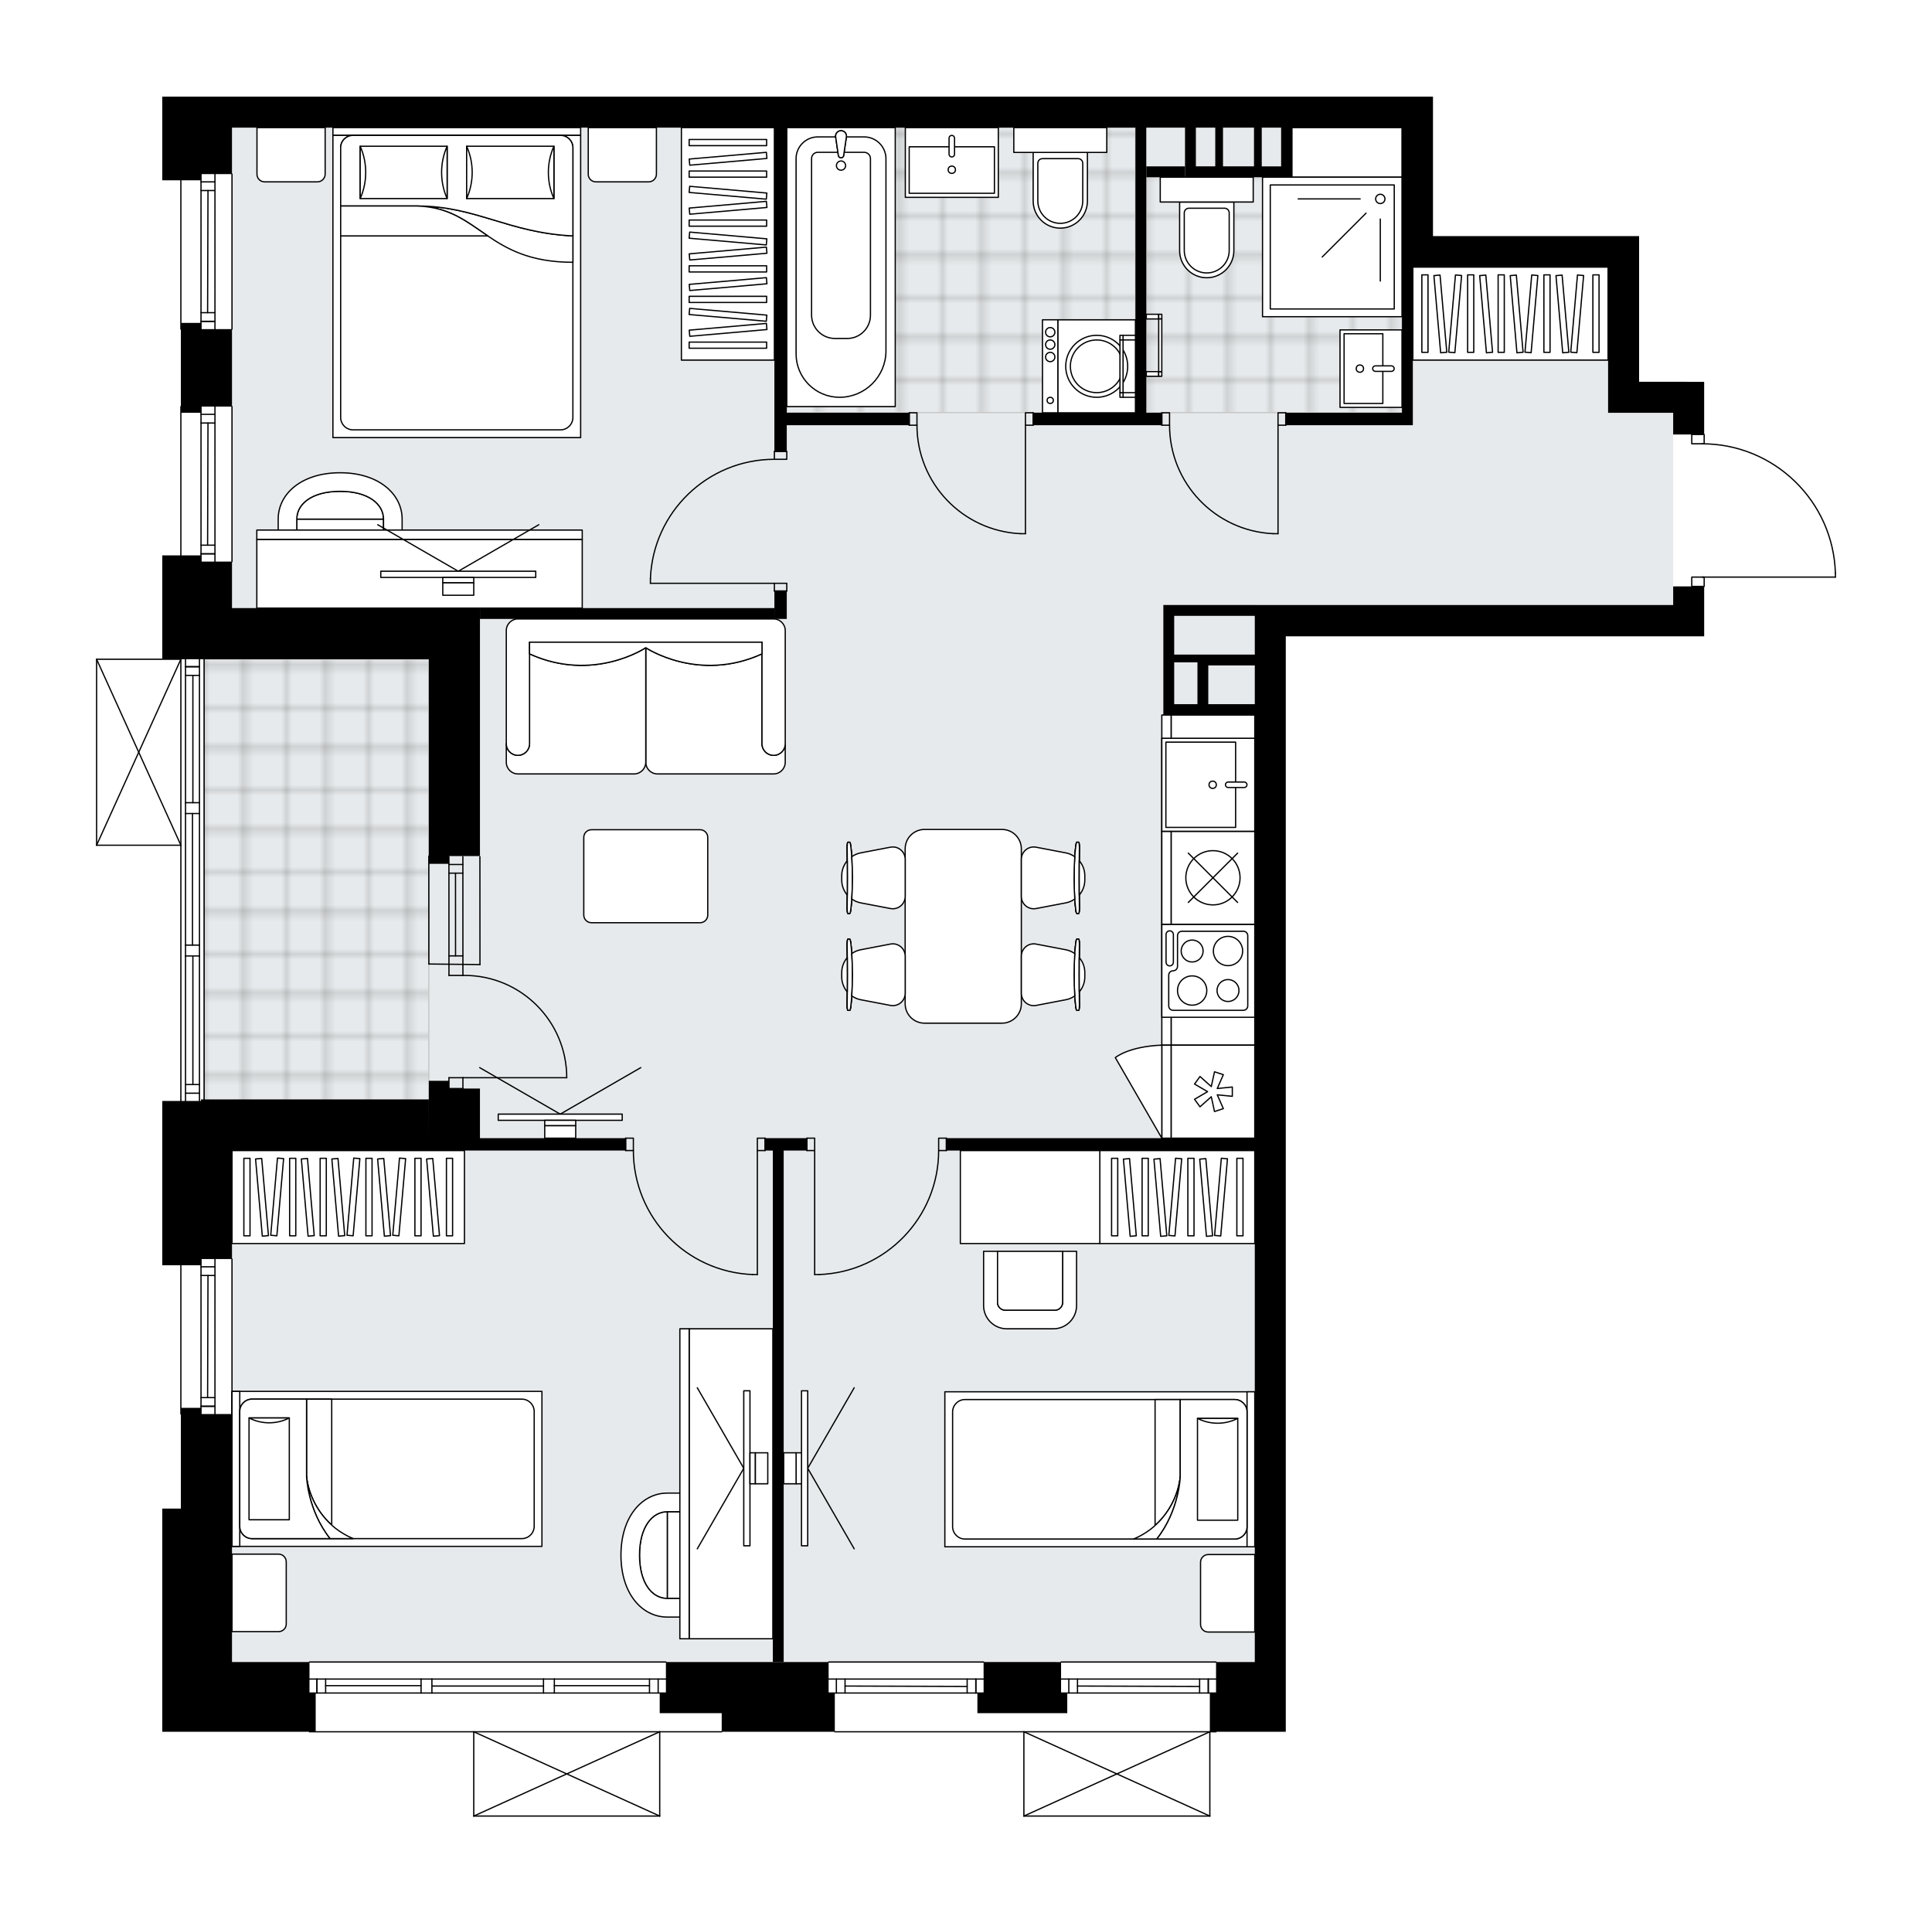 <svg xmlns="http://www.w3.org/2000/svg" xmlns:xlink="http://www.w3.org/1999/xlink" height="1980.31px" id="Layer_1" style="enable-background:new 0 0 2000 1980.31;" version="1.1" viewBox="0 0 2000 1980.31" width="2000px" x="0px" y="0px" xml:space="preserve">
<style type="text/css">
	.st0{fill:none;}
	.st1{opacity:0.25;fill:none;stroke:#070606;stroke-width:0.4;stroke-miterlimit:10;}
	.st2{fill:#FFFFFF;}
	.st3{fill:#E7EAEC;}
	.st4{fill:url(#SVGID_1_);stroke:#C8C8C8;stroke-width:1.3;stroke-miterlimit:10;}
	
		.st5{fill:url(#SVGID_00000096059462864904002210000013234379762326281390_);stroke:#C8C8C8;stroke-width:1.3;stroke-miterlimit:10;}
	
		.st6{fill:url(#SVGID_00000103968894633998308670000018106280882430527396_);stroke:#C8C8C8;stroke-width:1.3;stroke-miterlimit:10;}
	.st7{fill:none;stroke:#000000;stroke-width:1.3;stroke-linecap:round;stroke-linejoin:round;stroke-miterlimit:10;}
	.st8{fill:#FFFFFF;stroke:#000000;stroke-width:1.3;stroke-linecap:round;stroke-linejoin:round;stroke-miterlimit:10;}
	.st9{fill:none;stroke:#000000;stroke-width:1.3;stroke-linecap:round;stroke-linejoin:round;}
	.st10{fill:none;stroke:#000000;stroke-width:1.3;stroke-linecap:round;stroke-linejoin:round;stroke-dasharray:9.924,9.924;}
	.st11{fill:none;stroke:#000000;stroke-width:1.3;stroke-linecap:round;stroke-linejoin:round;stroke-dasharray:9.881,9.881;}
	.st12{font-family:'Arial-BoldMT','Arial'; font-weight:bold;}
	.st13{font-size:84.08px;}
	.st14{font-size:71.145px;}
	.st15{font-family: 'ArialMT','Arial';}
	.st16{font-size:40px;}
</style>
<pattern height="14.57" id="New_Pattern_Swatch_2" patternUnits="userSpaceOnUse" style="overflow:visible;" viewBox="7.49 -22.06 14.57 14.57" width="14.57" x="-0.23" y="-9.36">
	<g>
		<rect class="st0" height="14.57" width="14.57" x="7.49" y="-22.06" />
		<g>
			<rect class="st1" height="7.29" width="7.29" x="14.77" y="-7.49" />
		</g>
		<g>
			<rect class="st1" height="7.29" width="7.29" x="0.2" y="-7.49" />
		</g>
		<g>
			<rect class="st1" height="7.29" width="7.29" x="22.06" y="-14.77" />
		</g>
		<g>
			<rect class="st1" height="7.29" width="7.29" x="7.49" y="-14.77" />
			<rect class="st1" height="7.29" width="7.29" x="14.77" y="-22.06" />
		</g>
		<g>
			<rect class="st1" height="7.29" width="7.29" x="0.2" y="-22.06" />
		</g>
		<g>
			<rect class="st1" height="7.29" width="7.29" x="22.06" y="-29.35" />
		</g>
		<g>
			<rect class="st1" height="7.29" width="7.29" x="7.49" y="-29.35" />
		</g>
	</g>
</pattern>
<path class="st2" d="M1900.65,593.28v4.02c0,0.36-0.29,0.65-0.65,0.65l-135.19,0v8.98c0,0.36-0.29,0.65-0.65,0.65h0  v8.98h0v25.84h0v16.22l-433.13,0l0,256.32l0,548.63v0v256.67v32.08v40.1h-71.54c0,0.36-0.29,0.65-0.65,0.65h-5.77v86.59  c0,0,0,0.01,0,0.01c0,0.04-0.02,0.07-0.02,0.11c-0.01,0.05-0.01,0.1-0.03,0.15c0,0,0,0,0,0.01c0,0.01-0.01,0.01-0.01,0.01  c-0.05,0.1-0.12,0.17-0.2,0.23c-0.02,0.02-0.04,0.03-0.06,0.04c-0.09,0.05-0.2,0.09-0.31,0.09h-192.5c-0.12,0-0.22-0.04-0.31-0.09  c-0.02-0.01-0.04-0.03-0.06-0.04c-0.08-0.06-0.16-0.14-0.2-0.23c0-0.01-0.01-0.01-0.01-0.01c0,0,0,0,0-0.01  c-0.02-0.04-0.02-0.1-0.03-0.15c-0.01-0.04-0.02-0.07-0.02-0.11c0,0,0-0.01,0-0.01v-86.59H864.2c-0.36,0-0.65-0.29-0.65-0.65  l-115.81,0c0,0.36-0.29,0.65-0.65,0.65h-63.52v86.59c0,0,0,0.01,0,0.01c0,0.04-0.02,0.08-0.03,0.12c-0.01,0.04-0.01,0.09-0.03,0.13  c0,0,0,0.01,0,0.01c0,0.01-0.01,0.01-0.01,0.02c-0.05,0.09-0.12,0.17-0.2,0.23c-0.02,0.02-0.04,0.03-0.07,0.04  c-0.09,0.05-0.2,0.09-0.31,0.09h-192.5c-0.12,0-0.22-0.04-0.31-0.09c-0.02-0.01-0.04-0.03-0.07-0.04c-0.08-0.06-0.15-0.14-0.2-0.23  c0-0.01-0.01-0.01-0.01-0.02c0,0,0-0.01,0-0.01c-0.02-0.04-0.02-0.09-0.03-0.13c-0.01-0.04-0.02-0.08-0.03-0.12c0,0,0-0.01,0-0.01  v-86.59H320.38c-0.36,0-0.65-0.29-0.65-0.65c0,0,0,0,0,0l-151.75,0v-40.1v-32.08l0-158.81h19.25l0-97.21c0,0,0,0,0,0  c-0.36,0-0.65-0.29-0.65-0.65v-154h-18.6l0-170.04h18.6V875.47H100c0,0,0,0,0,0c-0.01,0-0.02-0.01-0.03-0.01  c-0.08,0-0.16-0.02-0.23-0.05c0,0,0,0-0.01,0c-0.03-0.01-0.04-0.03-0.07-0.05c-0.05-0.03-0.09-0.05-0.13-0.09  c-0.03-0.03-0.05-0.07-0.07-0.1c-0.02-0.03-0.05-0.07-0.06-0.11c-0.02-0.05-0.02-0.1-0.03-0.16c0-0.03-0.02-0.05-0.02-0.08v-0.02  c0,0,0,0,0,0V682.34c0,0,0,0,0,0v-0.02c0-0.03,0.01-0.06,0.02-0.08c0.01-0.05,0.01-0.11,0.03-0.16c0.02-0.04,0.04-0.07,0.06-0.11  c0.02-0.04,0.04-0.07,0.07-0.1c0.04-0.04,0.08-0.06,0.13-0.09c0.02-0.02,0.04-0.04,0.07-0.05c0,0,0,0,0.01,0  c0.05-0.02,0.1-0.02,0.15-0.03c0.04-0.01,0.07-0.02,0.11-0.02c0,0,0.01,0,0.01,0h67.99l0-106.83h18.6v-154  c0-0.36,0.29-0.65,0.65-0.65c0,0,0,0,0,0l0-78.91c-0.36,0-0.65-0.29-0.65-0.65v-154h-18.6l0-86.63h40.1h32.08h256.67l288.75,0  l288.75,0l409.07,0v32.08v112.29l181.27,0h32.08l0,150.79l67.38,0v32.08v21.81h0c0.36,0,0.65,0.29,0.65,0.65v9.01  c35.24,0.69,68.47,14.53,93.83,39.15c26.02,25.26,40.94,59.14,42.02,95.39c0,0,0,0.01,0,0.01  C1900.65,593.27,1900.65,593.28,1900.65,593.28z" id="background" />
<g id="floor">
	<polygon class="st3" points="1664.7,427.05 1664.7,276.25 1451.34,276.25 1451.34,131.87 240.17,131.87 240.17,581.05    240.17,611.53 240.17,682.33 211.3,682.33 211.3,1137.92 240.17,1137.92 240.17,1720.02 1298.94,1720.02 1298.94,625.97    1732.07,625.97 1732.07,427.05  " />
	<pattern id="SVGID_1_" patternTransform="matrix(5.659 0 0 5.659 33530.293 24596.291)" xlink:href="#New_Pattern_Swatch_2">
	</pattern>
	<rect class="st4" height="295.17" width="360.94" x="814.47" y="131.87" />
	
		<pattern id="SVGID_00000054256283187650987530000005678539451422287494_" patternTransform="matrix(5.659 0 0 5.659 33530.293 24596.291)" xlink:href="#New_Pattern_Swatch_2">
	</pattern>
	
		<polygon points="   1337.44,131.87 1337.44,183.21 1186.65,183.21 1186.65,427.05 1451.34,427.05 1451.34,328.39 1451.34,183.21 1451.34,131.87  " style="fill:url(#SVGID_00000054256283187650987530000005678539451422287494_);stroke:#C8C8C8;stroke-width:1.3;stroke-miterlimit:10;" />
	
		<pattern id="SVGID_00000093897104229528028520000001315379660983224989_" patternTransform="matrix(5.659 0 0 5.659 33530.293 24596.291)" xlink:href="#New_Pattern_Swatch_2">
	</pattern>
	
		<rect height="457.2" style="fill:url(#SVGID_00000093897104229528028520000001315379660983224989_);stroke:#C8C8C8;stroke-width:1.3;stroke-miterlimit:10;" width="232.61" x="211.3" y="682.33" />
	<g id="LINE_00000085949154959166358250000000490357436786366877_">
		<line class="st7" x1="187.24" x2="187.24" y1="1463.56" y2="1303.14" />
	</g>
	<g id="LINE_00000028288901716008731730000002178148773697947786_">
		<line class="st7" x1="222.53" x2="222.53" y1="1303.14" y2="1463.56" />
	</g>
	<g id="LINE_00000129187596852868473850000007217337007422677927_">
		<line class="st7" x1="208.09" x2="222.53" y1="1455.54" y2="1455.54" />
	</g>
	<g id="LINE_00000015350751407690331640000007254180966323284117_">
		<line class="st7" x1="208.09" x2="222.53" y1="1311.17" y2="1311.17" />
	</g>
	<g id="LINE_00000044176783958269138600000001736015619832016267_">
		<line class="st7" x1="208.09" x2="208.09" y1="1303.14" y2="1463.56" />
	</g>
	<g id="LINE_00000170257409653765190870000006373233385168727733_">
		<line class="st7" x1="215.31" x2="214.91" y1="1320.15" y2="1446.56" />
	</g>
	<g id="LINE_00000138550816736076147670000003848963524659281328_">
		<line class="st7" x1="222.53" x2="208.09" y1="1320.15" y2="1320.15" />
	</g>
	<g id="LINE_00000106861517010123444760000014377343823348915375_">
		<line class="st7" x1="208.09" x2="222.53" y1="1455.54" y2="1455.54" />
	</g>
	<g id="LINE_00000019654816276645271990000000225822929717174930_">
		<line class="st7" x1="222.53" x2="208.09" y1="1446.56" y2="1446.56" />
	</g>
	<g id="LINE_00000115513649257593181590000005965811438798211476_">
		<line class="st7" x1="240.17" x2="240.17" y1="1303.14" y2="1463.56" />
	</g>
	<g id="LINE_00000126321824967626071180000002995241846555066760_">
		<line class="st7" x1="479.2" x2="479.16" y1="998.35" y2="886.62" />
	</g>
	<g id="LINE_00000068671967071738712700000000860760873604209316_">
		<line class="st7" x1="464.76" x2="464.72" y1="998.35" y2="886.62" />
	</g>
	<g id="LINE_00000071523318467509350090000007012188206772629183_">
		<line class="st7" x1="471.58" x2="471.54" y1="989.36" y2="903.74" />
	</g>
	<g id="LINE_00000019646815186118124150000012234839182586305446_">
		<line class="st7" x1="479.16" x2="464.72" y1="894.76" y2="894.76" />
	</g>
	<g id="LINE_00000060737673668221530510000005259104647319283594_">
		<line class="st7" x1="479.2" x2="464.76" y1="989.36" y2="989.36" />
	</g>
	<g id="LINE_00000029012408583127037440000016798041869559727785_">
		<line class="st7" x1="496.85" x2="496.8" y1="998.35" y2="886.62" />
	</g>
	<g id="LINE_00000128456333209351423810000003885993843423676560_">
		<line class="st7" x1="443.91" x2="443.95" y1="886.05" y2="997.78" />
	</g>
	<g id="LINE_00000082330210835514804300000007187529094872437437_">
		<line class="st7" x1="479.17" x2="464.73" y1="903.74" y2="903.74" />
	</g>
	<g id="LINE_00000064348420564126068150000009146380069492504985_">
		<line class="st7" x1="496.85" x2="443.95" y1="998.35" y2="997.78" />
	</g>
	<g id="LINE_00000108310881299490016710000012885745853881746870_">
		<line class="st7" x1="211.3" x2="211.3" y1="682.32" y2="1139.52" />
	</g>
	<g id="LINE_00000008872082312664161900000009804097603131297983_">
		<line class="st7" x1="206.49" x2="192.05" y1="690.06" y2="690.06" />
	</g>
	<g id="LINE_00000167397686061901232560000015654315560907357867_">
		<line class="st7" x1="206.49" x2="192.05" y1="1131.5" y2="1131.5" />
	</g>
	<g id="LINE_00000031185814207425659920000012656484674275174812_">
		<line class="st7" x1="199.67" x2="199.67" y1="830.8" y2="699.04" />
	</g>
	<g id="LINE_00000118396426078014563760000001369604468591871661_">
		<line class="st7" x1="199.67" x2="199.67" y1="1122.51" y2="989.44" />
	</g>
	<g id="LINE_00000018210755726033015790000010772134315376886144_">
		<line class="st7" x1="192.05" x2="206.49" y1="1122.51" y2="1122.51" />
	</g>
	<g id="LINE_00000027600656960886365200000003643115571631703484_">
		<line class="st7" x1="206.49" x2="192.05" y1="690.06" y2="690.06" />
	</g>
	<g id="LINE_00000088819772550139044960000011048199975979984770_">
		<line class="st7" x1="192.05" x2="206.49" y1="699.04" y2="699.04" />
	</g>
	<g id="LINE_00000112602343059221463520000005064822927721453239_">
		<line class="st7" x1="206.49" x2="192.05" y1="842.03" y2="842.03" />
	</g>
	<g id="LINE_00000150088616554045327590000008621075204622572681_">
		<line class="st7" x1="192.05" x2="192.05" y1="842.03" y2="830.8" />
	</g>
	<g id="LINE_00000116224881977990297030000018189119688058468534_">
		<line class="st7" x1="192.05" x2="206.49" y1="830.8" y2="830.8" />
	</g>
	<g id="LINE_00000181059150593789266290000015456668319674650009_">
		<line class="st7" x1="206.49" x2="206.49" y1="830.8" y2="842.03" />
	</g>
	<g id="LINE_00000101072875728719236640000002413994299168129454_">
		<line class="st7" x1="187.24" x2="187.24" y1="1139.52" y2="682.32" />
	</g>
	<g id="LINE_00000001637137752712828880000003080014573425911996_">
		<line class="st7" x1="206.49" x2="192.05" y1="989.44" y2="989.44" />
	</g>
	<g id="LINE_00000033336976239109354990000017703577486911091618_">
		<line class="st7" x1="192.05" x2="192.05" y1="989.44" y2="978.21" />
	</g>
	<g id="LINE_00000053539578939177638850000008466324245144419767_">
		<line class="st7" x1="192.05" x2="206.49" y1="978.21" y2="978.21" />
	</g>
	<g id="LINE_00000040563450314091699020000014283162152190160829_">
		<line class="st7" x1="206.49" x2="206.49" y1="978.21" y2="989.44" />
	</g>
	<g id="LINE_00000054949945658282535250000017531706802382926525_">
		<line class="st7" x1="199.27" x2="199.27" y1="978.21" y2="842.03" />
	</g>
	<g id="LWPOLYLINE_00000007429389181079627550000004422355421970731686_">
		<line class="st7" x1="206.49" x2="206.49" y1="989.44" y2="1139.52" />
	</g>
	<g id="LWPOLYLINE_00000056412089360133346760000010787715184066486674_">
		<line class="st7" x1="206.49" x2="206.49" y1="978.21" y2="842.03" />
	</g>
	<g id="LWPOLYLINE_00000167396092774546157490000003391514890205783729_">
		<line class="st7" x1="206.49" x2="206.49" y1="830.8" y2="682.32" />
	</g>
	<g id="LWPOLYLINE_00000163756767529319800190000004158383506623840403_">
		<line class="st7" x1="192.05" x2="192.05" y1="989.44" y2="1139.52" />
	</g>
	<g id="LWPOLYLINE_00000131352876435395383340000010299607940077116315_">
		<line class="st7" x1="192.05" x2="192.05" y1="978.21" y2="842.03" />
	</g>
	<g id="LWPOLYLINE_00000005229239464294821490000018075257582520139679_">
		<line class="st7" x1="192.05" x2="192.05" y1="830.8" y2="682.32" />
	</g>
	<g id="LINE_00000138545195887176911340000015463665953163931025_">
		<line class="st7" x1="1258.84" x2="864.2" y1="1792.42" y2="1792.42" />
	</g>
	<g id="LINE_00000139972966524654495620000005458270302858540711_">
		<line class="st7" x1="1098.42" x2="1258.84" y1="1737.88" y2="1737.88" />
	</g>
	<g id="LINE_00000101091642879303626210000012564649428555151500_">
		<line class="st7" x1="1250.81" x2="1250.81" y1="1752.32" y2="1737.88" />
	</g>
	<g id="LINE_00000112590285422713298470000015559193348355128510_">
		<line class="st7" x1="1106.44" x2="1106.44" y1="1752.32" y2="1737.88" />
	</g>
	<g id="LINE_00000008130905148969734970000011807065874077272496_">
		<line class="st7" x1="1098.42" x2="1258.84" y1="1752.32" y2="1752.32" />
	</g>
	<g id="LINE_00000052793761470921521820000016838424299314570658_">
		<line class="st7" x1="1115.42" x2="1241.83" y1="1745.1" y2="1745.5" />
	</g>
	<g id="LINE_00000046325017952832419560000002737919829188809869_">
		<line class="st7" x1="1115.42" x2="1115.42" y1="1737.88" y2="1752.32" />
	</g>
	<g id="LINE_00000077285374541563170820000008583327015285829529_">
		<line class="st7" x1="1250.81" x2="1250.81" y1="1752.32" y2="1737.88" />
	</g>
	<g id="LINE_00000068651045848718883610000008062482094216297124_">
		<line class="st7" x1="1241.83" x2="1241.83" y1="1737.88" y2="1752.32" />
	</g>
	<g id="LINE_00000147183740843866134270000002261978585897198748_">
		<line class="st7" x1="1098.42" x2="1258.84" y1="1720.24" y2="1720.24" />
	</g>
	<g id="LINE_00000180327439631077912990000010126095953915867280_">
		<line class="st7" x1="857.79" x2="1018.21" y1="1737.88" y2="1737.88" />
	</g>
	<g id="LINE_00000000932519743101438850000007635818868816382375_">
		<line class="st7" x1="1010.19" x2="1010.19" y1="1752.32" y2="1737.88" />
	</g>
	<g id="LINE_00000162341855387283375590000000460218871096341906_">
		<line class="st7" x1="865.81" x2="865.81" y1="1752.32" y2="1737.88" />
	</g>
	<g id="LINE_00000040539576150054966750000011240300935228270519_">
		<line class="st7" x1="857.79" x2="1018.21" y1="1752.32" y2="1752.32" />
	</g>
	<g id="LINE_00000157283991335847107100000017196626542420085893_">
		<line class="st7" x1="874.79" x2="1001.2" y1="1745.1" y2="1745.5" />
	</g>
	<g id="LINE_00000173160473153942709170000013733942425411186081_">
		<line class="st7" x1="874.79" x2="874.79" y1="1737.88" y2="1752.32" />
	</g>
	<g id="LINE_00000128460866228737186600000015272833383448344705_">
		<line class="st7" x1="1010.19" x2="1010.19" y1="1752.32" y2="1737.88" />
	</g>
	<g id="LINE_00000166651458809907064230000010232034421624333208_">
		<line class="st7" x1="1001.2" x2="1001.2" y1="1737.88" y2="1752.32" />
	</g>
	<g id="LINE_00000089567681144223909620000014327418730048141993_">
		<line class="st7" x1="857.79" x2="1018.21" y1="1720.23" y2="1720.24" />
	</g>
	<g id="LINE_00000003091524640593233810000005920229486630744229_">
		<line class="st7" x1="320.38" x2="689.35" y1="1720.23" y2="1720.23" />
	</g>
	<g id="LINE_00000079473904457100625460000015918780674203975870_">
		<line class="st7" x1="328.12" x2="328.12" y1="1737.88" y2="1752.32" />
	</g>
	<g id="LINE_00000057127532928808306840000005136876602251738763_">
		<line class="st7" x1="681.33" x2="681.33" y1="1737.88" y2="1752.32" />
	</g>
	<g id="LINE_00000019638371841710365600000013701232356657304254_">
		<line class="st7" x1="435.89" x2="337.1" y1="1744.7" y2="1744.7" />
	</g>
	<g id="LINE_00000059276226092889879560000007209248248436182416_">
		<line class="st7" x1="672.34" x2="573.85" y1="1744.7" y2="1744.7" />
	</g>
	<g id="LINE_00000116206717898976137980000005982790070222693053_">
		<line class="st7" x1="672.34" x2="672.34" y1="1752.32" y2="1737.88" />
	</g>
	<g id="LINE_00000150068648116989576590000013538039204061291691_">
		<line class="st7" x1="328.12" x2="328.12" y1="1737.88" y2="1752.32" />
	</g>
	<g id="LINE_00000026150825167828304510000003262965734627999122_">
		<line class="st7" x1="337.1" x2="337.1" y1="1752.32" y2="1737.88" />
	</g>
	<g id="LINE_00000048472402596149645890000009235312493049469320_">
		<line class="st7" x1="447.11" x2="447.11" y1="1737.88" y2="1752.32" />
	</g>
	<g id="LINE_00000178166075577405976350000010200912047377499019_">
		<line class="st7" x1="447.11" x2="435.89" y1="1752.32" y2="1752.32" />
	</g>
	<g id="LINE_00000137095040662720122700000013119606032279402393_">
		<line class="st7" x1="435.89" x2="435.89" y1="1752.32" y2="1737.88" />
	</g>
	<g id="LINE_00000034058711151702424080000004394811008849550766_">
		<line class="st7" x1="435.89" x2="447.11" y1="1737.88" y2="1737.88" />
	</g>
	<g id="LINE_00000094580761586844794620000015639847092464736648_">
		<line class="st7" x1="747.1" x2="320.38" y1="1792.42" y2="1792.42" />
	</g>
	<g id="LINE_00000143615764287048090630000017599754098843824026_">
		<line class="st7" x1="573.85" x2="573.85" y1="1737.88" y2="1752.32" />
	</g>
	<g id="LINE_00000005955752498610541700000005106164367326583435_">
		<line class="st7" x1="573.85" x2="562.62" y1="1752.32" y2="1752.32" />
	</g>
	<g id="LINE_00000146495780009968565250000003354160901048359581_">
		<line class="st7" x1="562.62" x2="562.62" y1="1752.32" y2="1737.88" />
	</g>
	<g id="LINE_00000093152590828982309740000018235143496258787202_">
		<line class="st7" x1="562.62" x2="573.85" y1="1737.88" y2="1737.88" />
	</g>
	<g id="LINE_00000076571510447904521800000006351386076708460199_">
		<line class="st7" x1="562.62" x2="447.11" y1="1745.1" y2="1745.1" />
	</g>
	<g id="LWPOLYLINE_00000150098869280960300280000000484592629442512548_">
		<line class="st7" x1="573.85" x2="689.35" y1="1737.88" y2="1737.88" />
	</g>
	<g id="LWPOLYLINE_00000033351306235894658190000016186896058326396334_">
		<line class="st7" x1="562.62" x2="447.11" y1="1737.88" y2="1737.88" />
	</g>
	<g id="LWPOLYLINE_00000132090412389437046520000008711546589488544683_">
		<line class="st7" x1="435.89" x2="320.38" y1="1737.88" y2="1737.88" />
	</g>
	<g id="LWPOLYLINE_00000173147389808252611990000003474888335854512277_">
		<line class="st7" x1="573.85" x2="689.35" y1="1752.32" y2="1752.32" />
	</g>
	<g id="LWPOLYLINE_00000100375874650758456710000007602745015623698360_">
		<line class="st7" x1="562.62" x2="447.11" y1="1752.32" y2="1752.32" />
	</g>
	<g id="LWPOLYLINE_00000062907460876294857390000018259178851948099227_">
		<line class="st7" x1="435.89" x2="320.38" y1="1752.32" y2="1752.32" />
	</g>
	<g id="LINE_00000096775747906236294970000012620853432496013997_">
		<line class="st7" x1="187.24" x2="187.24" y1="581.26" y2="420.84" />
	</g>
	<g id="LINE_00000068648746394736917320000015106126161072414633_">
		<line class="st7" x1="222.53" x2="222.53" y1="420.84" y2="581.26" />
	</g>
	<g id="LINE_00000029745343735386123060000012755766074287124397_">
		<line class="st7" x1="208.09" x2="222.53" y1="573.24" y2="573.24" />
	</g>
	<g id="LINE_00000100373030105587989510000005684295946258466182_">
		<line class="st7" x1="208.09" x2="222.53" y1="428.86" y2="428.86" />
	</g>
	<g id="LINE_00000068670644323939122980000003910805398321538732_">
		<line class="st7" x1="208.09" x2="208.09" y1="420.84" y2="581.26" />
	</g>
	<g id="LINE_00000128485104374384571170000009562230224148149143_">
		<line class="st7" x1="215.31" x2="214.91" y1="437.84" y2="564.25" />
	</g>
	<g id="LINE_00000115515402782778524430000006421075461592093848_">
		<line class="st7" x1="222.53" x2="208.09" y1="437.84" y2="437.84" />
	</g>
	<g id="LINE_00000109022001241355399990000007659527298721362854_">
		<line class="st7" x1="208.09" x2="222.53" y1="573.24" y2="573.24" />
	</g>
	<g id="LINE_00000098215593783756762660000001559722982784084902_">
		<line class="st7" x1="222.53" x2="208.09" y1="564.25" y2="564.25" />
	</g>
	<g id="LINE_00000176742488714658683750000007959722435654109105_">
		<line class="st7" x1="240.17" x2="240.17" y1="420.84" y2="581.26" />
	</g>
	<g id="LINE_00000037669846258331911280000013490133040878444478_">
		<line class="st7" x1="187.24" x2="187.24" y1="340.63" y2="180.21" />
	</g>
	<g id="LINE_00000177454282417389736310000003650879855557115778_">
		<line class="st7" x1="222.53" x2="222.53" y1="180.21" y2="340.63" />
	</g>
	<g id="LINE_00000078041752643866777000000012043198757625103285_">
		<line class="st7" x1="208.09" x2="222.53" y1="332.61" y2="332.61" />
	</g>
	<g id="LINE_00000150781792105592273940000004294565011576113551_">
		<line class="st7" x1="208.09" x2="222.53" y1="188.23" y2="188.23" />
	</g>
	<g id="LINE_00000047746985996255565660000000777533436548435106_">
		<line class="st7" x1="208.09" x2="208.09" y1="180.21" y2="340.63" />
	</g>
	<g id="LINE_00000154413401614300610690000008424773177643071639_">
		<line class="st7" x1="215.31" x2="214.91" y1="197.21" y2="323.62" />
	</g>
	<g id="LINE_00000057842382649980881930000008773325153381187728_">
		<line class="st7" x1="222.53" x2="208.09" y1="197.21" y2="197.21" />
	</g>
	<g id="LINE_00000079475012743654974030000002262863435937564583_">
		<line class="st7" x1="208.09" x2="222.53" y1="332.61" y2="332.61" />
	</g>
	<g id="LINE_00000040577222106844388890000006491159513655857540_">
		<line class="st7" x1="222.53" x2="208.09" y1="323.62" y2="323.62" />
	</g>
	<g id="LINE_00000034072864219833223100000015934825633949246399_">
		<line class="st7" x1="240.17" x2="240.17" y1="180.21" y2="340.63" />
	</g>
	<g id="LWPOLYLINE_00000148640607317412003330000012869365879534726329_">
		<rect class="st7" height="9.63" width="12.83" x="1751.32" y="449.71" />
	</g>
	<g id="LWPOLYLINE_00000027582305609723703090000012115883657899680949_">
		<rect class="st7" height="9.63" width="12.83" x="1751.32" y="597.3" />
	</g>
	<g id="LWPOLYLINE_00000182502769374154125690000014011188376608004756_">
		<path class="st7" d="M1900,593.28c-2.21-74.6-63.32-133.94-137.96-133.94" />
	</g>
	<g id="LINE_00000015329052067008583640000007510182657208026502_">
		<line class="st7" x1="1762.04" x2="1900" y1="597.3" y2="597.3" />
	</g>
	<g id="LINE_00000083075568279846590770000003939087650240706186_">
		<line class="st7" x1="1900" x2="1900" y1="597.3" y2="593.28" />
	</g>
	<g id="LWPOLYLINE_00000107586176447127585260000005743083246355764105_">
		<rect class="st7" height="8.02" width="12.83" x="801.64" y="603.72" />
	</g>
	<g id="LWPOLYLINE_00000042726443873324071160000001536481607204716201_">
		<rect class="st7" height="8.02" width="12.83" x="801.64" y="467.36" />
	</g>
	<g id="LINE_00000018238651153733831610000006067023121936904832_">
		<line class="st7" x1="801.64" x2="814.48" y1="611.74" y2="611.74" />
	</g>
	<g id="LINE_00000117667854348996439990000016687993413569872051_">
		<line class="st7" x1="801.64" x2="814.48" y1="467.36" y2="467.36" />
	</g>
	<g id="LINE_00000150803730475344511760000016252079301410951856_">
		<line class="st7" x1="801.64" x2="673.31" y1="603.72" y2="603.72" />
	</g>
	<g id="LINE_00000023249711550473714270000009966325201336795541_">
		<line class="st7" x1="673.31" x2="673.31" y1="598.9" y2="603.72" />
	</g>
	<g id="ARC_00000089549935399756255910000010270194767296901248_">
		<path class="st7" d="M673.31,598.9c2.67-68.95,59.33-123.49,128.34-123.52" />
	</g>
	<g id="LWPOLYLINE_00000044150850842313517020000010545375150955940004_">
		<rect class="st7" height="12.83" width="8.02" x="784" y="1178.02" />
	</g>
	<g id="LWPOLYLINE_00000019636254896677631550000011255430314322670763_">
		<rect class="st7" height="12.83" width="8.02" x="647.64" y="1178.02" />
	</g>
	<g id="LINE_00000138532538242845121320000012355469883581502106_">
		<line class="st7" x1="792.02" x2="792.02" y1="1190.85" y2="1178.02" />
	</g>
	<g id="LINE_00000112600455764195558790000002670437951904267698_">
		<line class="st7" x1="647.64" x2="647.64" y1="1190.85" y2="1178.02" />
	</g>
	<g id="LINE_00000098214162036139649070000018110585570892787585_">
		<line class="st7" x1="784" x2="784" y1="1190.85" y2="1319.19" />
	</g>
	<g id="LINE_00000095329534122676352850000007572590168561805496_">
		<line class="st7" x1="779.18" x2="784" y1="1319.19" y2="1319.19" />
	</g>
	<g id="ARC_00000178197466928272076400000001509704126141282466_">
		<path class="st7" d="M779.18,1319.19c-68.95-2.67-123.49-59.33-123.52-128.34" />
	</g>
	<g id="LWPOLYLINE_00000041987238307410281650000015028872693612442774_">
		<rect class="st7" height="12.83" width="8.02" x="835.33" y="1178.02" />
	</g>
	<g id="LWPOLYLINE_00000031187397091325370330000005024069960429405320_">
		<rect class="st7" height="12.83" width="8.02" x="971.69" y="1178.02" />
	</g>
	<g id="LINE_00000117650445807810626600000011385037222599275677_">
		<line class="st7" x1="835.33" x2="835.33" y1="1190.85" y2="1178.02" />
	</g>
	<g id="LINE_00000077323998911340411390000015932668594209948585_">
		<line class="st7" x1="979.71" x2="979.71" y1="1190.85" y2="1178.02" />
	</g>
	<g id="LINE_00000155129091102468670050000000209026001127074699_">
		<line class="st7" x1="843.35" x2="843.35" y1="1190.85" y2="1319.19" />
	</g>
	<g id="LINE_00000080925740131394214700000015739706572822745243_">
		<line class="st7" x1="848.16" x2="843.35" y1="1319.19" y2="1319.19" />
	</g>
	<g id="ARC_00000001658208585722181370000018349523981302410652_">
		<path class="st7" d="M971.69,1190.85c-0.04,69.01-54.57,125.66-123.52,128.34" />
	</g>
	<g id="LWPOLYLINE_00000003084774891870216330000006003389761566705050_">
		<rect class="st7" height="12.83" width="8.02" x="1061.52" y="427.26" />
	</g>
	<g id="LWPOLYLINE_00000008828667688022379620000009444527847584860563_">
		<rect class="st7" height="12.83" width="8.02" x="941.21" y="427.26" />
	</g>
	<g id="LINE_00000168092966380478991620000003284570472411677093_">
		<line class="st7" x1="1069.54" x2="1069.54" y1="440.09" y2="427.26" />
	</g>
	<g id="LINE_00000146473072239629140670000016612892658171576455_">
		<line class="st7" x1="941.21" x2="941.21" y1="440.09" y2="427.26" />
	</g>
	<g id="LINE_00000137818814420380516160000008084966133019289235_">
		<line class="st7" x1="1061.52" x2="1061.52" y1="440.09" y2="552.38" />
	</g>
	<g id="ARC_00000136401668707170904700000000638052026625174948_">
		<path class="st7" d="M1056.71,552.38c-60.09-2.67-107.44-52.15-107.48-112.29" />
	</g>
	<g id="LINE_00000106131131832131225440000018051064963126251950_">
		<line class="st7" x1="1061.52" x2="1056.71" y1="552.38" y2="552.38" />
	</g>
	<g id="LWPOLYLINE_00000066513177771433501940000010958232019815871666_">
		<rect class="st7" height="12.83" width="8.02" x="1323" y="427.26" />
	</g>
	<g id="LWPOLYLINE_00000051365241773776603870000000239107711899827360_">
		<rect class="st7" height="12.83" width="8.02" x="1202.69" y="427.26" />
	</g>
	<g id="LINE_00000111891718373506897090000015483214720027956407_">
		<line class="st7" x1="1331.03" x2="1331.03" y1="440.09" y2="427.26" />
	</g>
	<g id="LINE_00000051370237157184755410000007098281859676997300_">
		<line class="st7" x1="1202.69" x2="1202.69" y1="440.09" y2="427.26" />
	</g>
	<g id="LINE_00000146486791577122374980000015014435197712873642_">
		<line class="st7" x1="1323" x2="1323" y1="440.09" y2="552.38" />
	</g>
	<g id="ARC_00000168098572731155641600000012836405789992485300_">
		<path class="st7" d="M1318.19,552.38c-60.09-2.67-107.44-52.15-107.48-112.29" />
	</g>
	<g id="LINE_00000160911871014249449080000004448835640286605993_">
		<line class="st7" x1="1323" x2="1318.19" y1="552.38" y2="552.38" />
	</g>
	<g id="ARC_00000038401429835179951670000012138521271676809107_">
		<path class="st7" d="M479.2,1009.58c0.53-0.01,1.05-0.01,1.58-0.01c58.49,0,105.9,47.4,105.91,105.89" />
	</g>
	<g id="LINE_00000173127959990829857070000006719717119986648225_">
		<line class="st7" x1="479.2" x2="586.68" y1="1115.45" y2="1115.45" />
	</g>
	<g id="LINE_00000121960622364977383710000003953650284023732387_">
		<line class="st7" x1="479.2" x2="479.2" y1="998.35" y2="1009.58" />
	</g>
	<g id="LINE_00000031902323926117638100000013095142476600977342_">
		<line class="st7" x1="479.2" x2="464.76" y1="1009.58" y2="1009.58" />
	</g>
	<g id="LINE_00000104685756551079717430000014492657440153597864_">
		<line class="st7" x1="464.76" x2="464.76" y1="1009.58" y2="998.35" />
	</g>
	<g id="LINE_00000155123137564308003080000016375995079004057790_">
		<line class="st7" x1="464.76" x2="464.76" y1="1126.68" y2="1115.45" />
	</g>
	<g id="LINE_00000124852263526813183120000001459625157838117012_">
		<line class="st7" x1="464.76" x2="479.2" y1="1115.45" y2="1115.45" />
	</g>
	<g id="LINE_00000071545854078345218470000000265100781166482089_">
		<line class="st7" x1="479.2" x2="479.2" y1="1115.45" y2="1126.68" />
	</g>
	<g id="LINE_00000062161935634421792570000000153865219504324516_">
		<line class="st7" x1="464.76" x2="479.2" y1="1126.68" y2="1126.68" />
	</g>
	<g id="LINE_00000128454545871018115670000016808074055556816808_">
		<line class="st7" x1="1252.42" x2="1059.92" y1="1879.66" y2="1879.66" />
	</g>
	<g id="LINE_00000052103215208008409800000017065004115208053693_">
		<line class="st7" x1="1059.92" x2="1059.92" y1="1879.66" y2="1792.42" />
	</g>
	<g id="LINE_00000065787471265313249400000009714257699327414182_">
		<line class="st7" x1="1252.42" x2="1252.42" y1="1792.42" y2="1879.66" />
	</g>
	<g id="LWPOLYLINE_00000165234099453126680750000012348492691025655480_">
		<line class="st7" x1="1059.92" x2="1252.42" y1="1792.42" y2="1879.66" />
	</g>
	<g id="LWPOLYLINE_00000033366646172064630860000011450052074121375135_">
		<line class="st7" x1="1252.42" x2="1059.92" y1="1792.42" y2="1879.66" />
	</g>
	<g id="LINE_00000031925959084588775760000001884917759317286057_">
		<line class="st7" x1="682.93" x2="490.43" y1="1879.66" y2="1879.66" />
	</g>
	<g id="LINE_00000038407567488157974510000001238173457330254761_">
		<line class="st7" x1="490.43" x2="490.43" y1="1879.66" y2="1792.42" />
	</g>
	<g id="LINE_00000095314366081615752700000001713577278529541816_">
		<line class="st7" x1="682.93" x2="682.93" y1="1792.42" y2="1879.66" />
	</g>
	<g id="LWPOLYLINE_00000041291330959639402800000012539010718493666977_">
		<line class="st7" x1="490.43" x2="682.93" y1="1792.42" y2="1879.66" />
	</g>
	<g id="LWPOLYLINE_00000157308739532545321540000016924678693361896596_">
		<line class="st7" x1="682.93" x2="490.43" y1="1792.42" y2="1879.66" />
	</g>
	<g id="LINE_00000149377647702559811040000006436077268149235610_">
		<line class="st7" x1="100" x2="100" y1="874.82" y2="682.32" />
	</g>
	<g id="LINE_00000065058201524039472250000014425377851679499433_">
		<line class="st7" x1="100" x2="187.24" y1="682.32" y2="682.32" />
	</g>
	<g id="LINE_00000083075994445734913990000015373868795404194741_">
		<line class="st7" x1="187.24" x2="100" y1="874.83" y2="874.82" />
	</g>
	<g id="LWPOLYLINE_00000008108157834953184590000000342608071259823258_">
		<line class="st7" x1="187.24" x2="100" y1="682.32" y2="874.82" />
	</g>
	<g id="LWPOLYLINE_00000160904500168393354160000008792123863884531358_">
		<line class="st7" x1="187.24" x2="100" y1="874.83" y2="682.32" />
	</g>
	<g>
		<rect height="28.88" width="12.83" x="801.64" y="611.74" />
		<polygon points="811.27,1720.23 811.27,1190.85 835.33,1190.85 835.33,1178.02 792.02,1178.02 792.02,1190.85 800.04,1190.85     800.04,1720.23   " />
		<rect height="11.23" width="304.8" x="496.85" y="629.38" />
		<rect height="11.23" width="40.1" x="1186.65" y="172.19" />
		<path d="M1696.78,395.17l0-150.79h-26.17l-187.19,0V132.08l0,0V100l-380.2,0l0,0l-317.62,0l0,0l-281.71,0l0,0H240.17h-7.05h-25.04    h-5.94h-34.16l0,86.63h40.1v-6.42h32.08l0-48.13l256.67,0l0,0l259.89,0l0,0h44.91l0,335.28h12.83v-27.27l126.73,0v-12.83    l-126.73,0l0-295.17l-7.22,0l267.1,0l0,0l101.06,0l0,295.17l-105.88,0v12.83l133.15,0v-12.83h-16.04V132.08h40.1l0,51.33l11.23,0    h88.23l11.23,0v-51.33l113.9,0l0,144.38l0,150.79l-120.31,0v12.83l131.54,0v-12.83l0-150.79h14.94l187.19,0l0,150.79h20.98    l46.39,0v22.46h32.08v-22.46v-5.61v-26.47L1696.78,395.17z M1237.98,132.08l20.05,0v40.1h8.02v-40.1h32.08v40.1l6.02,0l-66.17,0    V132.08z M1326.21,172.19h-20.05v-40.1l20.05,0V172.19z" />
		<polygon points="1732.07,626.18 1331.03,626.18 1331.03,626.18 1298.94,626.18 1215.52,626.18 1215.52,637.41 1298.94,637.41     1298.94,677.51 1250.82,677.51 1250.82,688.74 1298.94,688.74 1298.94,728.84 1250.82,728.84 1250.82,677.51 1239.59,677.51     1215.52,677.51 1215.52,685.53 1239.59,685.53 1239.59,728.84 1215.52,728.84 1215.52,626.18 1204.29,626.18 1204.29,728.84     1204.29,740.07 1239.59,740.07 1250.82,740.07 1298.94,740.07 1298.94,914.93 1298.94,1178.02 979.71,1178.02 979.71,1190.85     1298.94,1190.85 1298.94,1453.38 1298.94,1453.38 1298.94,1720.24 1258.84,1720.24 1258.84,1752.32 1252.42,1752.32     1252.42,1792.42 1331.03,1792.42 1331.03,1762.75 1331.03,1752.32 1331.03,1730.41 1331.03,1720.24 1331.03,1463.56     1331.03,914.93 1331.03,658.61 1764.16,658.61 1764.16,631.79 1764.16,626.18 1764.16,606.93 1732.07,606.93   " />
		<polygon points="857.79,1720.23 689.35,1720.23 689.35,1752.32 682.93,1752.32 682.93,1773.17 747.1,1773.17 747.1,1757.76     747.1,1757.76 747.1,1792.42 864.2,1792.42 864.2,1752.32 857.79,1752.32   " />
		<polygon points="320.38,1720.23 240.17,1720.23 240.17,1463.56 208.09,1463.56 208.09,1457.15 187.24,1457.15 187.24,1561.42     167.99,1561.42 167.99,1720.23 167.99,1720.23 167.99,1752.32 167.99,1757.76 167.99,1792.42 326.8,1792.42 326.8,1752.32     320.38,1752.32   " />
		<polygon points="202.15,682.32 202.15,682.32 225.73,682.32 443.91,682.32 443.91,886.05 443.91,894.08 464.76,894.08     464.76,886.05 496.85,886.05 496.85,629.38 458.35,629.38 240.17,629.38 240.17,581.26 208.09,581.26 208.09,574.84     187.24,574.84 167.99,574.84 167.99,682.32 187.24,682.32   " />
		<polygon points="496.85,1126.68 464.8,1126.68 464.8,1118.66 443.94,1118.66 443.94,1126.68 443.94,1178.02 443.94,1178.02     443.9,1137.91 240.17,1137.91 240.17,1137.91 208.09,1137.91 208.09,1139.52 187.24,1139.52 183.73,1139.52 167.99,1139.52     167.99,1309.56 183.73,1309.56 187.24,1309.56 208.09,1309.56 208.09,1141.22 208.09,1303.14 240.17,1303.14 240.17,1184.43     240.17,1184.43 240.17,1190.85 647.64,1190.85 647.64,1178.02 496.85,1178.02   " />
		<polygon points="1098.42,1720.24 1018.21,1720.23 1018.21,1752.32 1011.79,1752.32 1011.79,1773.17 1104.83,1773.17     1104.83,1752.32 1098.42,1752.32   " />
		<polygon points="187.24,334.21 187.24,427.26 208.09,427.26 208.09,420.84 240.17,420.84 240.17,340.63 208.09,340.63     208.09,334.21   " />
	</g>
</g>
<g id="mebel">
	<g>
		<g>
			<g id="LINE_00000031170525447607591120000008018762163013161904_">
				<line class="st8" x1="579.94" x2="496.58" y1="1153.15" y2="1105.03" />
			</g>
			<g id="LINE_00000060714736970705386450000011998587412517655726_">
				<line class="st8" x1="579.94" x2="663.3" y1="1153.15" y2="1105.03" />
			</g>
		</g>
		
			<rect class="st8" height="128.34" transform="matrix(-2.806396e-11 1 -1 -2.806396e-11 1736.302 576.422)" width="6.42" x="576.73" y="1092.19" />
		
			<rect class="st8" height="32.08" transform="matrix(4.033402e-11 -1 1 4.033402e-11 -582.438 1742.317)" width="5.61" x="577.13" y="1146.34" />
		
			<rect class="st8" height="32.08" transform="matrix(-5.293917e-11 1 -1 -5.293917e-11 1751.541 591.662)" width="12.83" x="573.52" y="1155.56" />
	</g>
	<g>
		<path class="st8" d="M724.73,858.78H612.26c-4.38,0-7.93,3.55-7.93,7.93v80.39c0,4.38,3.55,7.93,7.93,7.93h112.47    c4.38,0,7.93-3.55,7.93-7.93v-80.39C732.67,862.34,729.12,858.78,724.73,858.78z" />
	</g>
	<g>
		
			<rect class="st8" height="86.63" transform="matrix(-1.836970e-16 1 -1 -1.836970e-16 2166.568 -344.72)" width="341.69" x="1084.8" y="867.61" />
		
			<rect class="st8" height="9.63" transform="matrix(-1.836970e-16 1 -1 -1.836970e-16 2118.443 -296.595)" width="341.69" x="1036.67" y="906.11" />
	</g>
	<g>
		
			<rect class="st8" height="320.84" transform="matrix(3.878044e-07 -1 1 3.878044e-07 -1119.728 1920.91)" width="160.42" x="320.38" y="1359.9" />
		<path class="st8" d="M248.19,1460.97l0,118.7c0,7.09,5.75,12.84,12.84,12.84l279.12,0c7.09,0,12.84-5.75,12.84-12.84l0-118.7    c0-7.09-5.75-12.84-12.84-12.84H261.03C253.94,1448.13,248.19,1453.88,248.19,1460.97z" />
		
			<rect class="st8" height="8.02" transform="matrix(3.878044e-07 -1 1 3.878044e-07 -1276.137 1764.501)" width="160.42" x="163.97" y="1516.31" />
		<path class="st8" d="M343.39,1578.46l0-130.33h-26.05l0,79.81C318.71,1542.99,326.46,1563.36,343.39,1578.46L343.39,1578.46z" />
		<path class="st8" d="M341.62,1592.51c-23.42-29.59-24.28-64.56-24.28-64.56c1.36,15.04,9.12,35.42,26.05,50.52    c0,0,8.21,8.13,22.18,14.04H341.62z" />
		<g>
			<path class="st8" d="M317.34,1448.13l0,79.81c0,0,0.87,34.97,24.28,64.56h-80.59c-7.09,0-12.84-5.75-12.84-12.84l0-118.7     c0-7.09,5.75-12.84,12.84-12.84H317.34z" />
		</g>
		<path class="st8" d="M296.32,1680.89l0-64.32c0-4.43-3.59-8.02-8.02-8.02h-48.13l0,80.21h48.28    C292.8,1688.76,296.32,1685.24,296.32,1680.89z" />
		
			<rect class="st8" height="41.68" transform="matrix(3.878044e-07 -1 1 3.878044e-07 -1241.678 1798.96)" width="105.35" x="225.97" y="1499.48" />
		<path class="st8" d="M299.48,1467.64c-13.09,6.67-28.59,6.67-41.68,0H299.48z" />
	</g>
	<g>
		<g>
			<g>
				<path class="st8" d="M771.06,1642.45v-65.81c0-6.62-5.37-11.99-11.99-11.99h-68.3v89.8h68.3      C765.69,1654.45,771.06,1649.07,771.06,1642.45z" />
				<path class="st8" d="M690.77,1564.65c-15.58,0-28.75,15.68-28.75,44.92s13,44.88,28.75,44.88V1564.65z" />
				<path class="st8" d="M690.77,1673.7c-26.27,0-47.96-24.26-47.96-64.13s21.97-64.17,47.96-64.17h68.26v19.25h-68.26      c-15.58,0-28.75,15.68-28.75,44.92s13,44.88,28.75,44.88h68.26v19.25H690.77z" />
			</g>
		</g>
		<g>
			
				<rect class="st8" height="86.63" transform="matrix(5.933798e-10 -1 1 5.933798e-10 -779.032 2292.475)" width="320.84" x="596.3" y="1492.44" />
			
				<rect class="st8" height="9.63" transform="matrix(4.051189e-10 -1 1 4.051189e-10 -827.157 2244.349)" width="320.84" x="548.18" y="1530.94" />
		</g>
		<g>
			<g>
				<g id="LINE_00000028287179481007192430000004607079205192885392_">
					<line class="st8" x1="769.94" x2="721.82" y1="1519.71" y2="1603.07" />
				</g>
				<g id="LINE_00000178180065142342577210000000144800171838428290_">
					<line class="st8" x1="769.94" x2="721.82" y1="1519.71" y2="1436.36" />
				</g>
			</g>
			<rect class="st8" height="160.42" width="6.42" x="769.94" y="1439.5" />
			
				<rect class="st8" height="32.08" transform="matrix(-1 -3.025887e-10 3.025887e-10 -1 1558.332 3039.423)" width="5.61" x="776.36" y="1503.67" />
			<rect class="st8" height="32.08" width="12.83" x="781.97" y="1503.67" />
		</g>
	</g>
	<g>
		<path class="st8" d="M273.89,188.23h54.69c4.43,0,8.02-3.59,8.02-8.02v-48.13h-70.58v48.28    C266.02,184.71,269.54,188.23,273.89,188.23z" />
		<path class="st8" d="M616.82,188.23h54.69c4.43,0,8.02-3.59,8.02-8.02v-48.13h-70.58v48.28    C608.95,184.71,612.48,188.23,616.82,188.23z" />
		<g>
			<rect class="st8" height="8.02" width="256.45" x="344.63" y="132.08" />
			<rect class="st8" height="312.82" width="256.45" x="344.63" y="140.11" />
			<path class="st8" d="M365.48,140.11h214.74c7.09,0,12.83,5.75,12.83,12.83v279.13c0,7.09-5.75,12.83-12.83,12.83H365.48     c-7.09,0-12.83-5.75-12.83-12.83V152.94C352.65,145.85,358.39,140.11,365.48,140.11z" />
			<path class="st8" d="M593.06,244.18c-67.07-3.28-100.32-30.92-160.71-30.94c64.63,2.19,71.52,58.34,160.71,58.22L593.06,244.18z" />
			<g>
				<path class="st8" d="M593.06,244.18c-67.07-3.28-100.32-30.92-160.71-30.94l-79.7,0v-60.3c0-7.09,5.75-12.83,12.83-12.83h214.74      c7.09,0,12.83,5.75,12.83,12.83L593.06,244.18L593.06,244.18z" />
			</g>
			<rect class="st8" height="54.17" width="90" x="372.86" y="151.36" />
			<path class="st8" d="M462.86,205.53c-7.62-17.02-7.62-37.15,0-54.17V205.53z" />
			<path class="st8" d="M372.86,151.36c7.62,17.02,7.62,37.15,0,54.17L372.86,151.36z" />
			<rect class="st8" height="54.17" width="90.34" x="483.07" y="151.36" />
			<path class="st8" d="M573.41,205.53c-7.65-17.02-7.65-37.15,0-54.17V205.53z" />
			<path class="st8" d="M483.07,151.36c7.65,17.02,7.65,37.15,0,54.17L483.07,151.36z" />
			<g>
				<path class="st8" d="M432.35,213.24h-79.7v30.94h152.28C483.35,229.58,465.39,214.36,432.35,213.24z" />
			</g>
		</g>
	</g>
	<g>
		
			<rect class="st8" height="240.63" transform="matrix(1.428900e-10 -1 1 1.428900e-10 -878.491 1599.464)" width="96.25" x="312.36" y="1118.66" />
		<g>
			
				<rect class="st8" height="6.37" transform="matrix(1.355343e-10 -1 1 1.355343e-10 -983.343 1494.612)" width="80.21" x="215.53" y="1235.79" />
			
				<rect class="st8" height="6.37" transform="matrix(1.347634e-10 -1 1 1.347634e-10 -935.966 1541.989)" width="80.21" x="262.91" y="1235.79" />
			
				<rect class="st8" height="6.37" transform="matrix(1.347634e-10 -1 1 1.347634e-10 -904.382 1573.574)" width="80.21" x="294.49" y="1235.79" />
			
				<rect class="st8" height="6.37" transform="matrix(1.339924e-10 -1 1 1.339924e-10 -857.005 1620.95)" width="80.21" x="341.87" y="1235.79" />
			
				<rect class="st8" height="6.37" transform="matrix(0.087 -0.996 0.996 0.087 -972.077 1417.12)" width="80.21" x="247.11" y="1235.79" />
			
				<rect class="st8" height="6.37" transform="matrix(0.087 -0.996 0.996 0.087 -899.997 1495.781)" width="80.21" x="326.08" y="1235.79" />
			
				<rect class="st8" height="6.37" transform="matrix(-0.087 -0.996 0.996 -0.087 -939.179 1617.356)" width="80.21" x="231.32" y="1235.79" />
			
				<rect class="st8" height="6.37" transform="matrix(-0.087 -0.996 0.996 -0.087 -887.674 1664.552)" width="80.21" x="278.7" y="1235.79" />
			
				<rect class="st8" height="6.37" transform="matrix(-0.087 -0.996 0.996 -0.087 -853.337 1696.016)" width="80.21" x="310.28" y="1235.79" />
			
				<rect class="st8" height="6.37" transform="matrix(0.087 -0.996 0.996 0.087 -856.75 1542.977)" width="80.21" x="373.45" y="1235.79" />
			
				<rect class="st8" height="6.37" transform="matrix(-0.087 -0.996 0.996 -0.087 -801.831 1743.213)" width="80.21" x="357.66" y="1235.79" />
			
				<rect class="st8" height="6.37" transform="matrix(1.347634e-10 -1 1 1.347634e-10 -806.288 1671.667)" width="80.21" x="392.58" y="1235.79" />
			
				<rect class="st8" height="6.37" transform="matrix(1.352741e-10 -1 1 1.352741e-10 -773.64 1704.315)" width="80.21" x="425.23" y="1235.79" />
			
				<rect class="st8" height="6.37" transform="matrix(-0.087 -0.996 0.996 -0.087 -746.693 1793.737)" width="80.21" x="408.38" y="1235.79" />
		</g>
	</g>
	<g>
		
			<rect class="st8" height="240.63" transform="matrix(-1 -1.881230e-10 1.881230e-10 -1 1507.027 504.798)" width="96.25" x="705.39" y="132.08" />
		<g>
			
				<rect class="st8" height="6.37" transform="matrix(-1 -1.806978e-10 1.806978e-10 -1 1507.027 714.501)" width="80.21" x="713.41" y="354.06" />
			
				<rect class="st8" height="6.37" transform="matrix(-1 -1.799269e-10 1.799269e-10 -1 1507.027 619.748)" width="80.21" x="713.41" y="306.69" />
			
				<rect class="st8" height="6.37" transform="matrix(-1 -1.799384e-10 1.799384e-10 -1 1507.027 556.579)" width="80.21" x="713.41" y="275.1" />
			
				<rect class="st8" height="6.37" transform="matrix(-1 -1.791559e-10 1.791559e-10 -1 1507.027 461.826)" width="80.21" x="713.41" y="227.73" />
			
				<rect class="st8" height="6.37" transform="matrix(-0.996 -0.087 0.087 -0.996 1475.776 715.766)" width="80.21" x="713.41" y="322.48" />
			
				<rect class="st8" height="6.37" transform="matrix(-0.996 -0.087 0.087 -0.996 1482.658 558.144)" width="80.21" x="713.41" y="243.52" />
			
				<rect class="st8" height="6.37" transform="matrix(-0.996 0.087 -0.087 -0.996 1533.92 615.944)" width="80.21" x="713.41" y="338.27" />
			
				<rect class="st8" height="6.37" transform="matrix(-0.996 0.087 -0.087 -0.996 1529.791 521.371)" width="80.21" x="713.41" y="290.89" />
			
				<rect class="st8" height="6.37" transform="matrix(-0.996 0.087 -0.087 -0.996 1527.038 458.323)" width="80.21" x="713.41" y="259.31" />
			
				<rect class="st8" height="6.37" transform="matrix(-0.996 -0.087 0.087 -0.996 1486.787 463.572)" width="80.21" x="713.41" y="196.14" />
			
				<rect class="st8" height="6.37" transform="matrix(-0.996 0.087 -0.087 -0.996 1522.909 363.75)" width="80.21" x="713.41" y="211.93" />
			
				<rect class="st8" height="6.37" transform="matrix(-1 -1.791670e-10 1.791670e-10 -1 1507.027 360.392)" width="80.21" x="713.41" y="177.01" />
			
				<rect class="st8" height="6.37" transform="matrix(-1 -1.799269e-10 1.799269e-10 -1 1507.027 295.096)" width="80.21" x="713.41" y="144.36" />
			
				<rect class="st8" height="6.37" transform="matrix(-0.996 0.087 -0.087 -0.996 1518.489 262.509)" width="80.21" x="713.41" y="161.22" />
		</g>
	</g>
	<g>
		
			<rect class="st8" height="202.1" transform="matrix(1.430034e-10 -1 1 1.430034e-10 1239.028 1888.204)" width="96.25" x="1515.49" y="223.54" />
		<g>
			
				<rect class="st8" height="6.37" transform="matrix(1.356595e-10 -1 1 1.356595e-10 1150.501 1799.677)" width="80.21" x="1434.98" y="321.4" />
			
				<rect class="st8" height="6.37" transform="matrix(1.347527e-10 -1 1 1.347527e-10 1197.878 1847.054)" width="80.21" x="1482.36" y="321.4" />
			
				<rect class="st8" height="6.37" transform="matrix(1.347527e-10 -1 1 1.347527e-10 1229.462 1878.638)" width="80.21" x="1513.95" y="321.4" />
			
				<rect class="st8" height="6.37" transform="matrix(1.341177e-10 -1 1 1.341177e-10 1276.839 1926.015)" width="80.21" x="1561.32" y="321.4" />
			
				<rect class="st8" height="6.37" transform="matrix(0.087 -0.996 0.996 0.087 1052.005 1797.238)" width="80.21" x="1466.57" y="321.4" />
			
				<rect class="st8" height="6.37" transform="matrix(0.087 -0.996 0.996 0.087 1124.084 1875.899)" width="80.21" x="1545.53" y="321.4" />
			
				<rect class="st8" height="6.37" transform="matrix(-0.087 -0.996 0.996 -0.087 1297.467 1838.086)" width="80.21" x="1450.78" y="321.4" />
			
				<rect class="st8" height="6.37" transform="matrix(-0.087 -0.996 0.996 -0.087 1348.973 1885.282)" width="80.21" x="1498.15" y="321.4" />
			
				<rect class="st8" height="6.37" transform="matrix(-0.087 -0.996 0.996 -0.087 1383.31 1916.746)" width="80.21" x="1529.74" y="321.4" />
			
				<rect class="st8" height="6.37" transform="matrix(0.087 -0.996 0.996 0.087 1167.332 1923.095)" width="80.21" x="1592.91" y="321.4" />
			
				<rect class="st8" height="6.37" transform="matrix(-0.087 -0.996 0.996 -0.087 1434.816 1963.943)" width="80.21" x="1577.11" y="321.4" />
			
				<rect class="st8" height="6.37" transform="matrix(1.347749e-10 -1 1 1.347749e-10 1327.556 1976.732)" width="80.21" x="1612.04" y="321.4" />
		</g>
	</g>
	<g>
		<path class="st8" d="M1057.29,878.54v160.42c0,11.07-8.98,20.05-20.05,20.05h-80.17c-11.07,0-20.05-8.98-20.05-20.05V878.54    c0-11.07,8.98-20.05,20.05-20.05h80.17C1048.31,858.49,1057.29,867.46,1057.29,878.54z" />
		<g>
			<g id="LINE_00000049187472301946535410000013121412559380028311_">
				<path class="st8" d="M880.67,975.52c2.44,19.42,2.44,47.29,0,66.71c-0.28,2.24-0.7,3.54-1.15,3.54h-0.11h-1.59      c-0.48,0-0.86-2.51-0.86-5.61c0.33-20.8,0.33-41.76,0-62.56c0-3.1,0.39-5.61,0.86-5.61h1.59h0.11      C879.96,971.98,880.38,973.28,880.67,975.52z" />
			</g>
			<g id="LINE_00000104663672407037277000000003612505799256668806_">
				<path class="st8" d="M880.67,975.52c2.44,19.42,2.44,47.29,0,66.71c-0.28,2.24-0.7,3.54-1.15,3.54h-0.11h-1.59      c-0.48,0-0.86-2.51-0.86-5.61c0.33-20.8,0.33-41.76,0-62.56c0-3.1,0.39-5.61,0.86-5.61h1.59h0.11      C879.96,971.98,880.38,973.28,880.67,975.52z" />
			</g>
			<g id="LINE_00000176027067422183447070000013618784722384015259_">
				<path class="st8" d="M880.67,975.52c2.44,19.42,2.44,47.29,0,66.71c-0.28,2.24-0.7,3.54-1.15,3.54h-0.11h-1.59      c-0.48,0-0.86-2.51-0.86-5.61c0.33-20.8,0.33-41.76,0-62.56c0-3.1,0.39-5.61,0.86-5.61h1.59h0.11      C879.96,971.98,880.38,973.28,880.67,975.52z" />
			</g>
			<path class="st8" d="M877.06,991.15c-3.57,4.22-5.7,9.65-5.7,15.52v4.42c0,5.87,2.13,11.3,5.7,15.52     C877.17,1014.79,877.17,1002.97,877.06,991.15z" />
			<path class="st8" d="M890.92,983.03c-3.41,0.65-6.48,2.07-9.18,3.95c0.98,13.92,0.98,29.87,0,43.79c2.7,1.88,5.78,3.3,9.18,3.95     l30.91,5.9c7.91,1.51,15.24-4.55,15.24-12.61v-38.28c0-8.05-7.33-14.12-15.24-12.61L890.92,983.03z" />
		</g>
		<g>
			<g id="LINE_00000150080778654927545390000013034217433013896081_">
				<path class="st8" d="M880.67,875.26c2.44,19.42,2.44,47.29,0,66.71c-0.28,2.24-0.7,3.54-1.15,3.54h-0.11h-1.59      c-0.48,0-0.86-2.51-0.86-5.61c0.33-20.8,0.33-41.76,0-62.56c0-3.1,0.39-5.61,0.86-5.61h1.59h0.11      C879.96,871.72,880.38,873.02,880.67,875.26z" />
			</g>
			<g id="LINE_00000116197555839115161010000011846553382338232982_">
				<path class="st8" d="M880.67,875.26c2.44,19.42,2.44,47.29,0,66.71c-0.28,2.24-0.7,3.54-1.15,3.54h-0.11h-1.59      c-0.48,0-0.86-2.51-0.86-5.61c0.33-20.8,0.33-41.76,0-62.56c0-3.1,0.39-5.61,0.86-5.61h1.59h0.11      C879.96,871.72,880.38,873.02,880.67,875.26z" />
			</g>
			<g id="LINE_00000109734379835381686890000008814276032450217372_">
				<path class="st8" d="M880.67,875.26c2.44,19.42,2.44,47.29,0,66.71c-0.28,2.24-0.7,3.54-1.15,3.54h-0.11h-1.59      c-0.48,0-0.86-2.51-0.86-5.61c0.33-20.8,0.33-41.76,0-62.56c0-3.1,0.39-5.61,0.86-5.61h1.59h0.11      C879.96,871.72,880.38,873.02,880.67,875.26z" />
			</g>
			<path class="st8" d="M877.06,890.89c-3.57,4.22-5.7,9.65-5.7,15.52v4.42c0,5.87,2.13,11.3,5.7,15.52     C877.17,914.53,877.17,902.71,877.06,890.89z" />
			<path class="st8" d="M890.92,882.77c-3.41,0.65-6.48,2.07-9.18,3.95c0.98,13.92,0.98,29.87,0,43.79c2.7,1.88,5.78,3.3,9.18,3.95     l30.91,5.9c7.91,1.51,15.24-4.55,15.24-12.61v-38.28c0-8.05-7.33-14.12-15.24-12.61L890.92,882.77z" />
		</g>
		<g>
			<g id="LINE_00000177451463360134570170000004124004117122998414_">
				<path class="st8" d="M1113.69,941.97c-2.44-19.42-2.44-47.29,0-66.71c0.28-2.24,0.7-3.54,1.15-3.54h0.11h1.59      c0.48,0,0.86,2.51,0.86,5.61c-0.33,20.8-0.33,41.76,0,62.56c0,3.1-0.39,5.61-0.86,5.61h-1.59h-0.11      C1114.4,945.51,1113.97,944.21,1113.69,941.97z" />
			</g>
			<g id="LINE_00000132783275278218727370000004785526101439984299_">
				<path class="st8" d="M1113.69,941.97c-2.44-19.42-2.44-47.29,0-66.71c0.28-2.24,0.7-3.54,1.15-3.54h0.11h1.59      c0.48,0,0.86,2.51,0.86,5.61c-0.33,20.8-0.33,41.76,0,62.56c0,3.1-0.39,5.61-0.86,5.61h-1.59h-0.11      C1114.4,945.51,1113.97,944.21,1113.69,941.97z" />
			</g>
			<g id="LINE_00000038405122526336343890000008313517203725183119_">
				<path class="st8" d="M1113.69,941.97c-2.44-19.42-2.44-47.29,0-66.71c0.28-2.24,0.7-3.54,1.15-3.54h0.11h1.59      c0.48,0,0.86,2.51,0.86,5.61c-0.33,20.8-0.33,41.76,0,62.56c0,3.1-0.39,5.61-0.86,5.61h-1.59h-0.11      C1114.4,945.51,1113.97,944.21,1113.69,941.97z" />
			</g>
			<path class="st8" d="M1117.29,926.35c3.57-4.22,5.7-9.65,5.7-15.52v-4.42c0-5.87-2.13-11.3-5.7-15.52     C1117.19,902.71,1117.19,914.53,1117.29,926.35z" />
			<path class="st8" d="M1103.44,934.46c3.41-0.65,6.48-2.07,9.18-3.95c-0.98-13.92-0.98-29.87,0-43.79     c-2.7-1.88-5.78-3.3-9.18-3.95l-30.91-5.9c-7.91-1.51-15.24,4.55-15.24,12.61v38.28c0,8.05,7.33,14.12,15.24,12.61     L1103.44,934.46z" />
		</g>
		<g>
			<g id="LINE_00000053547604528143796540000002796008377752565430_">
				<path class="st8" d="M1113.69,1042.23c-2.44-19.42-2.44-47.29,0-66.71c0.28-2.24,0.7-3.54,1.15-3.54h0.11h1.59      c0.48,0,0.86,2.51,0.86,5.61c-0.33,20.8-0.33,41.76,0,62.56c0,3.1-0.39,5.61-0.86,5.61h-1.59h-0.11      C1114.4,1045.77,1113.97,1044.47,1113.69,1042.23z" />
			</g>
			<g id="LINE_00000152960295054963709820000012840714651438519977_">
				<path class="st8" d="M1113.69,1042.23c-2.44-19.42-2.44-47.29,0-66.71c0.28-2.24,0.7-3.54,1.15-3.54h0.11h1.59      c0.48,0,0.86,2.51,0.86,5.61c-0.33,20.8-0.33,41.76,0,62.56c0,3.1-0.39,5.61-0.86,5.61h-1.59h-0.11      C1114.4,1045.77,1113.97,1044.47,1113.69,1042.23z" />
			</g>
			<g id="LINE_00000098919076697384228740000008163161366985188780_">
				<path class="st8" d="M1113.69,1042.23c-2.44-19.42-2.44-47.29,0-66.71c0.28-2.24,0.7-3.54,1.15-3.54h0.11h1.59      c0.48,0,0.86,2.51,0.86,5.61c-0.33,20.8-0.33,41.76,0,62.56c0,3.1-0.39,5.61-0.86,5.61h-1.59h-0.11      C1114.4,1045.77,1113.97,1044.47,1113.69,1042.23z" />
			</g>
			<path class="st8" d="M1117.29,1026.61c3.57-4.22,5.7-9.65,5.7-15.52v-4.42c0-5.87-2.13-11.3-5.7-15.52     C1117.19,1002.97,1117.19,1014.79,1117.29,1026.61z" />
			<path class="st8" d="M1103.44,1034.73c3.41-0.65,6.48-2.07,9.18-3.95c-0.98-13.92-0.98-29.87,0-43.79     c-2.7-1.88-5.78-3.3-9.18-3.95l-30.91-5.9c-7.91-1.51-15.24,4.55-15.24,12.61v38.28c0,8.05,7.33,14.12,15.24,12.61     L1103.44,1034.73z" />
		</g>
	</g>
	<rect class="st8" height="51.33" width="113.91" x="1337.43" y="132.09" />
	<g>
		<path class="st8" d="M1097.61,236.14L1097.61,236.14c-15.5,0-28.07-12.57-28.07-28.07v-50.32h56.15v50.32    C1125.69,223.58,1113.12,236.14,1097.61,236.14z" />
		<rect class="st8" height="25.67" width="96.25" x="1049.49" y="132.08" />
		<path class="st8" d="M1097.61,231.17L1097.61,231.17c-12.85,0-23.26-10.41-23.26-23.26v-38.92c0-2.66,2.15-4.81,4.81-4.81h36.9    c2.66,0,4.81,2.15,4.81,4.81v38.92C1120.87,220.75,1110.46,231.17,1097.61,231.17z" />
	</g>
	<g>
		<path class="st8" d="M1249.21,287.48L1249.21,287.48c-15.5,0-28.07-12.57-28.07-28.07v-50.32h56.15v50.32    C1277.28,274.91,1264.71,287.48,1249.21,287.48z" />
		<rect class="st8" height="25.67" width="96.25" x="1201.08" y="183.42" />
		<path class="st8" d="M1249.21,282.5L1249.21,282.5c-12.85,0-23.26-10.41-23.26-23.26v-38.92c0-2.66,2.15-4.81,4.81-4.81h36.9    c2.66,0,4.81,2.15,4.81,4.81v38.92C1272.47,272.09,1262.06,282.5,1249.21,282.5z" />
	</g>
	<g>
		<g>
			
				<rect class="st8" height="16.04" transform="matrix(-4.490293e-11 1 -1 -4.490293e-11 1466.317 -708.056)" width="96.25" x="1039.06" y="371.11" />
			
				<rect class="st8" height="80.21" transform="matrix(-4.490293e-11 1 -1 -4.490293e-11 1514.443 -756.182)" width="96.25" x="1087.19" y="339.03" />
			<g id="CIRCLE_00000017486709989790217350000012935943720602844039_">
				<circle class="st8" cx="1135.31" cy="379.13" r="32.08" />
			</g>
			<g id="CIRCLE_00000125587918274875856030000007955465649864117388_">
				<circle class="st8" cx="1135.31" cy="379.13" r="27.27" />
			</g>
			<g id="CIRCLE_00000135677346085508146320000009433955477543891894_">
				<circle class="st8" cx="1087.19" cy="414.42" r="3.21" />
			</g>
			<g id="CIRCLE_00000080202729945107733530000017917661398993382272_">
				<circle class="st8" cx="1087.19" cy="369.51" r="4.81" />
			</g>
			<g id="CIRCLE_00000006674531638318953760000010417601719659827597_">
				<circle class="st8" cx="1087.19" cy="356.67" r="4.81" />
			</g>
			<g id="CIRCLE_00000084529028473847252300000013713850895124326024_">
				<circle class="st8" cx="1087.19" cy="343.84" r="4.81" />
			</g>
		</g>
		<g>
			
				<rect class="st8" height="12.83" transform="matrix(-4.724595e-11 1 -1 -4.724595e-11 1518.454 -819.548)" width="4.81" x="1166.59" y="343.04" />
			
				<rect class="st8" height="3.21" transform="matrix(-4.724595e-11 1 -1 -4.724595e-11 1510.432 -811.527)" width="4.81" x="1158.57" y="347.85" />
			
				<rect class="st8" height="12.83" transform="matrix(-4.913599e-11 1 -1 -4.913599e-11 1577.809 -760.192)" width="4.81" x="1166.59" y="402.39" />
			
				<rect class="st8" height="3.21" transform="matrix(-4.913599e-11 1 -1 -4.913599e-11 1569.788 -752.171)" width="4.81" x="1158.57" y="407.2" />
			
				<rect class="st8" height="3.21" transform="matrix(4.452267e-11 -1 1 4.452267e-11 781.849 1540.11)" width="54.54" x="1133.71" y="377.53" />
		</g>
	</g>
	<g>
		<rect class="st8" height="144.38" width="144.38" x="1306.96" y="183.42" />
		<rect class="st8" height="128.34" width="128.34" x="1314.98" y="191.44" />
		<circle class="st8" cx="1428.88" cy="205.88" r="4.81" />
		<line class="st8" x1="1408.03" x2="1343.86" y1="205.88" y2="205.88" />
		<line class="st8" x1="1414.13" x2="1368.76" y1="220.62" y2="266" />
		<line class="st8" x1="1428.88" x2="1428.88" y1="226.73" y2="290.9" />
	</g>
	<g>
		<rect class="st8" height="288.75" width="112.29" x="814.47" y="132.08" />
		<g id="ARC_00000016782379021451890670000006189372679094241664_">
			<path class="st8" d="M865.08,141.7c-0.08-0.54-0.08-1.08,0-1.62c0.45-3.06,3.29-5.18,6.35-4.73s5.18,3.29,4.73,6.35l-2.86,19.59     c-0.27,0.91-0.98,1.61-1.88,1.88c-1.48,0.44-3.04-0.4-3.48-1.88L865.08,141.7z" />
		</g>
		<path class="st8" d="M894.52,141.71h-18.36l-2.86,19.58c-0.27,0.9-0.98,1.61-1.88,1.88c-1.48,0.44-3.04-0.4-3.48-1.88l-2.86-19.58    h-18.52c-12.4,0-22.46,10.05-22.46,22.46v202.09c0,24.83,20.13,44.95,44.95,44.95c26.56,0,48.09-21.53,48.09-48.09V164.33    C917.14,151.84,907.01,141.71,894.52,141.71z" />
		<path class="st8" d="M894.57,157.64h-20.73l-0.53,3.65c-0.27,0.9-0.98,1.61-1.88,1.88c-1.48,0.44-3.04-0.4-3.48-1.88l-0.53-3.65    h-20.85c-3.54,0-6.42,2.87-6.42,6.42v162.06c0,13.37,10.84,24.21,24.21,24.21h12.68c13.29,0,24.06-10.77,24.06-24.06v-162.1    C901.1,160.56,898.18,157.64,894.57,157.64z" />
		<g id="ARC_00000150104599399379828320000015629555479795202948_">
			<path class="st8" d="M865.08,141.7c-0.08-0.54-0.08-1.08,0-1.62c0.45-3.06,3.29-5.18,6.35-4.73s5.18,3.29,4.73,6.35l-2.86,19.59     c-0.27,0.91-0.98,1.61-1.88,1.88c-1.48,0.44-3.04-0.4-3.48-1.88L865.08,141.7z" />
		</g>
		<circle class="st8" cx="870.62" cy="171.39" r="4.76" />
	</g>
	<g>
		<rect class="st8" height="72.19" width="96.26" x="937.19" y="132.08" />
		<rect class="st8" height="48.13" width="88.23" x="941.19" y="151.92" />
		<path class="st8" d="M985.3,162.46L985.3,162.46c-1.57,0-2.84-1.27-2.84-2.84v-16.63c0-1.57,1.27-2.84,2.84-2.84l0,0    c1.57,0,2.84,1.27,2.84,2.84v16.63C988.14,161.19,986.87,162.46,985.3,162.46z" />
		<circle class="st8" cx="985.3" cy="175.68" r="3.77" />
	</g>
	<g>
		
			<rect class="st8" height="64.17" transform="matrix(-4.492158e-11 1 -1 -4.492158e-11 1800.791 -1037.718)" width="80.22" x="1379.15" y="349.45" />
		
			<rect class="st8" height="40.1" transform="matrix(-4.505392e-11 1 -1 -4.505392e-11 1792.967 -1029.926)" width="72.19" x="1375.35" y="361.47" />
		<path class="st8" d="M1420.96,381.52L1420.96,381.52c0-1.57,1.27-2.84,2.84-2.84h16.63c1.57,0,2.84,1.27,2.84,2.84l0,0    c0,1.57-1.27,2.84-2.84,2.84h-16.63C1422.23,384.36,1420.96,383.09,1420.96,381.52z" />
		<circle class="st8" cx="1407.75" cy="381.52" r="3.77" />
	</g>
	<g>
		
			<rect class="st8" height="96.25" transform="matrix(-4.482655e-11 1 -1 -4.482655e-11 2255.59 -246.052)" width="96.25" x="1202.7" y="956.64" />
		<path class="st8" d="M1287.14,963.86h-63.63c-2.51,0-4.55,2.03-4.55,4.55v31.82c0,2.51-2.03,4.55-4.55,4.55l0,0    c-2.51,0-4.55,2.03-4.55,4.55v31.82c0,2.51,2.04,4.55,4.55,4.55h72.72c2.51,0,4.55-2.04,4.55-4.55v-72.72    C1291.68,965.9,1289.65,963.86,1287.14,963.86z" />
		<path class="st8" d="M1207.09,995.92v-28.68c0-2.09,1.7-3.79,3.79-3.79l0,0c2.09,0,3.79,1.7,3.79,3.79v28.68    c0,2.09-1.7,3.79-3.79,3.79l0,0C1208.78,999.71,1207.09,998.02,1207.09,995.92z" />
		<circle class="st8" cx="1271.23" cy="984.32" r="15.15" />
		<circle class="st8" cx="1234.11" cy="1025.22" r="15.15" />
		<circle class="st8" cx="1234.11" cy="984.32" r="11.36" />
		<circle class="st8" cx="1271.23" cy="1025.22" r="11.36" />
	</g>
	<g>
		
			<rect class="st8" height="86.63" transform="matrix(-4.492158e-11 1 -1 -4.492158e-11 2164.151 -347.116)" width="96.25" x="1207.51" y="865.2" />
		
			<rect class="st8" height="9.63" transform="matrix(-4.492158e-11 1 -1 -4.492158e-11 2116.025 -298.99)" width="96.25" x="1159.38" y="903.7" />
		<circle class="st8" cx="1255.63" cy="908.52" r="28.07" />
		<line class="st8" x1="1281.16" x2="1230.11" y1="934.04" y2="882.99" />
		<line class="st8" x1="1230.11" x2="1281.16" y1="934.04" y2="882.99" />
	</g>
	<g>
		
			<rect class="st8" height="86.63" transform="matrix(-4.492158e-11 1 -1 -4.492158e-11 2385.526 -125.741)" width="96.25" x="1207.51" y="1086.58" />
		
			<rect class="st8" height="9.63" transform="matrix(-4.492158e-11 1 -1 -4.492158e-11 2337.4 -77.615)" width="96.25" x="1159.38" y="1125.08" />
		<polygon class="st8" points="1260.11,1126.64 1275.69,1125.08 1275.69,1134.71 1260.11,1133.15 1266.41,1147.48 1257.25,1150.45     1253.92,1135.16 1242.24,1145.57 1236.58,1137.79 1250.09,1129.89 1236.58,1122 1242.24,1114.21 1253.92,1124.63 1257.25,1109.33     1266.41,1112.31   " />
		<path class="st8" d="M1202.7,1178.02l-48.13-83.36c0,0,13.55-11.61,48.13-12.9V1178.02z" />
	</g>
	<g>
		
			<rect class="st8" height="96.25" transform="matrix(-4.503172e-11 1 -1 -4.503172e-11 2063.084 -438.558)" width="96.26" x="1202.69" y="764.14" />
		
			<rect class="st8" height="72.19" transform="matrix(-4.504682e-11 1 -1 -4.504682e-11 2055.259 -430.767)" width="88.23" x="1198.9" y="776.15" />
		<path class="st8" d="M1268.57,812.25L1268.57,812.25c0-1.57,1.27-2.84,2.84-2.84h16.63c1.57,0,2.84,1.27,2.84,2.84l0,0    c0,1.57-1.27,2.84-2.84,2.84h-16.63C1269.84,815.08,1268.57,813.81,1268.57,812.25z" />
		<circle class="st8" cx="1255.35" cy="812.25" r="3.77" />
	</g>
	<g>
		
			<rect class="st8" height="12.83" transform="matrix(4.686746e-11 -1 1 4.686746e-11 806.008 1580.119)" width="4.81" x="1190.66" y="380.64" />
		
			<rect class="st8" height="3.21" transform="matrix(4.686746e-11 -1 1 4.686746e-11 814.029 1588.14)" width="4.81" x="1198.68" y="385.45" />
		
			<rect class="st8" height="12.83" transform="matrix(4.270990e-11 -1 1 4.270990e-11 865.363 1520.764)" width="4.81" x="1190.66" y="321.28" />
		
			<rect class="st8" height="3.21" transform="matrix(4.270990e-11 -1 1 4.270990e-11 873.384 1528.784)" width="4.81" x="1198.68" y="326.1" />
		
			<rect class="st8" height="3.21" transform="matrix(-4.495622e-11 1 -1 -4.495622e-11 1558.462 -843.707)" width="54.54" x="1173.81" y="355.77" />
	</g>
	<g>
		
			<rect class="st8" height="320.84" transform="matrix(6.123234e-17 -1 1 6.123234e-17 -382.221 2659.276)" width="160.42" x="1058.32" y="1360.33" />
		<path class="st8" d="M1290.93,1461.4v118.7c0,7.09-5.75,12.84-12.84,12.84H998.97c-7.09,0-12.84-5.75-12.84-12.84v-118.7    c0-7.09,5.75-12.84,12.84-12.84h279.12C1285.18,1448.56,1290.93,1454.31,1290.93,1461.4z" />
		
			<rect class="st8" height="8.02" transform="matrix(6.123234e-17 -1 1 6.123234e-17 -225.812 2815.685)" width="160.42" x="1214.73" y="1516.74" />
		<path class="st8" d="M1195.73,1578.89v-130.33h26.05v79.81C1220.41,1543.42,1212.66,1563.79,1195.73,1578.89L1195.73,1578.89z" />
		<path class="st8" d="M1197.5,1592.94c23.42-29.59,24.28-64.56,24.28-64.56c-1.36,15.04-9.12,35.42-26.05,50.52    c0,0-8.21,8.13-22.18,14.04H1197.5z" />
		<g>
			<path class="st8" d="M1221.78,1448.56v79.81c0,0-0.87,34.97-24.28,64.56h80.59c7.09,0,12.84-5.75,12.84-12.84v-118.7     c0-7.09-5.75-12.84-12.84-12.84H1221.78z" />
		</g>
		<path class="st8" d="M1242.8,1681.32V1617c0-4.43,3.59-8.02,8.02-8.02h48.13v80.21h-48.28    C1246.32,1689.19,1242.8,1685.67,1242.8,1681.32z" />
		
			<rect class="st8" height="41.68" transform="matrix(6.123234e-17 -1 1 6.123234e-17 -260.271 2781.226)" width="105.35" x="1207.8" y="1499.91" />
		<path class="st8" d="M1239.64,1468.07c13.09,6.67,28.59,6.67,41.68,0H1239.64z" />
	</g>
	<g>
		
			<rect class="st8" height="160.42" transform="matrix(1.446854e-10 -1 1 1.446854e-10 -20.241 2457.716)" width="96.25" x="1170.61" y="1158.77" />
		<g>
			
				<rect class="st8" height="6.37" transform="matrix(1.347527e-10 -1 1 1.347527e-10 -85.08 2392.877)" width="80.21" x="1113.79" y="1235.79" />
			
				<rect class="st8" height="6.37" transform="matrix(1.346390e-10 -1 1 1.346390e-10 -53.496 2424.461)" width="80.21" x="1145.38" y="1235.79" />
			
				<rect class="st8" height="6.37" transform="matrix(1.347527e-10 -1 1 1.347527e-10 -6.119 2471.838)" width="80.21" x="1192.75" y="1235.79" />
			
				<rect class="st8" height="6.37" transform="matrix(0.087 -0.996 0.996 0.087 -123.271 2343.43)" width="80.21" x="1176.96" y="1235.79" />
			
				<rect class="st8" height="6.37" transform="matrix(-0.087 -0.996 0.996 -0.087 37.372 2512.202)" width="80.21" x="1129.59" y="1235.79" />
			
				<rect class="st8" height="6.37" transform="matrix(-0.087 -0.996 0.996 -0.087 71.709 2543.666)" width="80.21" x="1161.17" y="1235.79" />
			
				<rect class="st8" height="6.37" transform="matrix(0.087 -0.996 0.996 0.087 -80.024 2390.627)" width="80.21" x="1224.34" y="1235.79" />
			
				<rect class="st8" height="6.37" transform="matrix(-0.087 -0.996 0.996 -0.087 123.215 2590.863)" width="80.21" x="1208.55" y="1235.79" />
			
				<rect class="st8" height="6.37" transform="matrix(1.347527e-10 -1 1 1.347527e-10 44.598 2522.555)" width="80.21" x="1243.47" y="1235.79" />
		</g>
	</g>
	<g>
		<path class="st8" d="M788.81,769.75L788.81,769.75c0,6.64,5.39,12.03,12.03,12.03h0c6.64,0,12.03-5.39,12.03-12.03l0,0v19.21    c0,6.67-5.41,12.08-12.08,12.08H680.59c-6.65,0-12.09-5.44-12.09-12.09l0-118.58c0,0,54.26,36.5,120.31,6.4V769.75z" />
		<path class="st8" d="M548.18,769.75L548.18,769.75c0,6.64-5.39,12.03-12.03,12.03h0c-6.64,0-12.03-5.39-12.03-12.03l0,0v19.21    c0,6.67,5.41,12.08,12.08,12.08h120.21c6.65,0,12.09-5.44,12.09-12.09l0-118.58c0,0-54.26,36.5-120.31,6.4V769.75z" />
		<path class="st8" d="M812.88,652.65v117.11c0,6.64-5.39,12.03-12.03,12.03l0,0c-6.64,0-12.03-5.39-12.03-12.03V664.68H548.18    v105.07c0,6.64-5.39,12.03-12.03,12.03h0c-6.64,0-12.03-5.39-12.03-12.03V652.65c0-6.64,5.39-12.03,12.03-12.03h264.69    C807.46,640.62,812.88,646.03,812.88,652.65z" />
		<path class="st8" d="M548.18,676.76c66.06,30.1,120.31-6.4,120.31-6.4h0.01c0,0,54.26,36.5,120.31,6.4v-12.08H548.18    L548.18,676.76z" />
	</g>
	<g>
		<g>
			<g id="LINE_00000000219808344864760790000007030796838820728238_">
				<line class="st8" x1="836.14" x2="884.26" y1="1519.71" y2="1436.36" />
			</g>
			<g id="LINE_00000168802511676224486610000007658414129559062688_">
				<line class="st8" x1="836.14" x2="884.26" y1="1519.71" y2="1603.07" />
			</g>
		</g>
		
			<rect class="st8" height="160.42" transform="matrix(-1 -1.411703e-10 1.411703e-10 -1 1665.858 3039.425)" width="6.42" x="829.72" y="1439.5" />
		<rect class="st8" height="32.08" width="5.61" x="824.11" y="1503.67" />
		
			<rect class="st8" height="32.08" transform="matrix(-1 -1.363511e-10 1.363511e-10 -1 1635.379 3039.425)" width="12.83" x="811.27" y="1503.67" />
	</g>
	<g>
		<g>
			<g>
				<path class="st8" d="M319.23,617.56h65.81c6.62,0,11.99-5.37,11.99-11.99v-68.3h-89.8v68.3      C307.24,612.19,312.61,617.56,319.23,617.56z" />
				<path class="st8" d="M397.03,537.27c0-15.58-15.68-28.75-44.92-28.75c-29.24,0-44.88,13-44.88,28.75H397.03z" />
				<path class="st8" d="M287.98,537.27c0-26.27,24.26-47.96,64.13-47.96s64.17,21.97,64.17,47.96v68.26h-19.25v-68.26      c0-15.58-15.68-28.75-44.92-28.75c-29.24,0-44.88,13-44.88,28.75v68.26h-19.25V537.27z" />
			</g>
		</g>
		<g>
			<rect class="st8" height="71.14" width="336.88" x="265.85" y="558.25" />
			<rect class="st8" height="9.63" width="336.88" x="265.85" y="548.62" />
		</g>
		<g>
			<g>
				<g id="LINE_00000099660719985386489740000015223837073604678531_">
					<line class="st8" x1="474.39" x2="391.04" y1="591.24" y2="543.11" />
				</g>
				<g id="LINE_00000003099230545599992170000016551922850616178061_">
					<line class="st8" x1="474.39" x2="557.75" y1="591.24" y2="543.11" />
				</g>
			</g>
			
				<rect class="st8" height="160.42" transform="matrix(-1.764635e-10 1 -1 -1.764635e-10 1068.837 120.054)" width="6.42" x="471.18" y="514.24" />
			
				<rect class="st8" height="32.08" transform="matrix(1.723529e-10 -1 1 1.723529e-10 -126.07 1074.853)" width="5.61" x="471.58" y="584.42" />
			
				<rect class="st8" height="32.08" transform="matrix(-1.805029e-10 1 -1 -1.805029e-10 1084.077 135.294)" width="12.83" x="467.97" y="593.64" />
		</g>
	</g>
	<g>
		<g>
			<g>
				<path class="st8" d="M1100.03,1295.13v52.94c0,4.43-3.59,8.02-8.02,8.02h-51.33c-4.43,0-8.02-3.59-8.02-8.02v-52.94h-14.44      v56.16c0,13.28,10.77,24.04,24.04,24.04h48.16c13.28,0,24.04-10.77,24.04-24.04v-56.16H1100.03z" />
			</g>
			<path class="st8" d="M1040.67,1356.08h51.33c4.43,0,8.02-3.59,8.02-8.02v-52.94h-67.38v52.94     C1032.65,1352.49,1036.24,1356.08,1040.67,1356.08z" />
		</g>
		<rect class="st8" height="96.25" width="144.38" x="994.15" y="1190.85" />
	</g>
</g>
</svg>